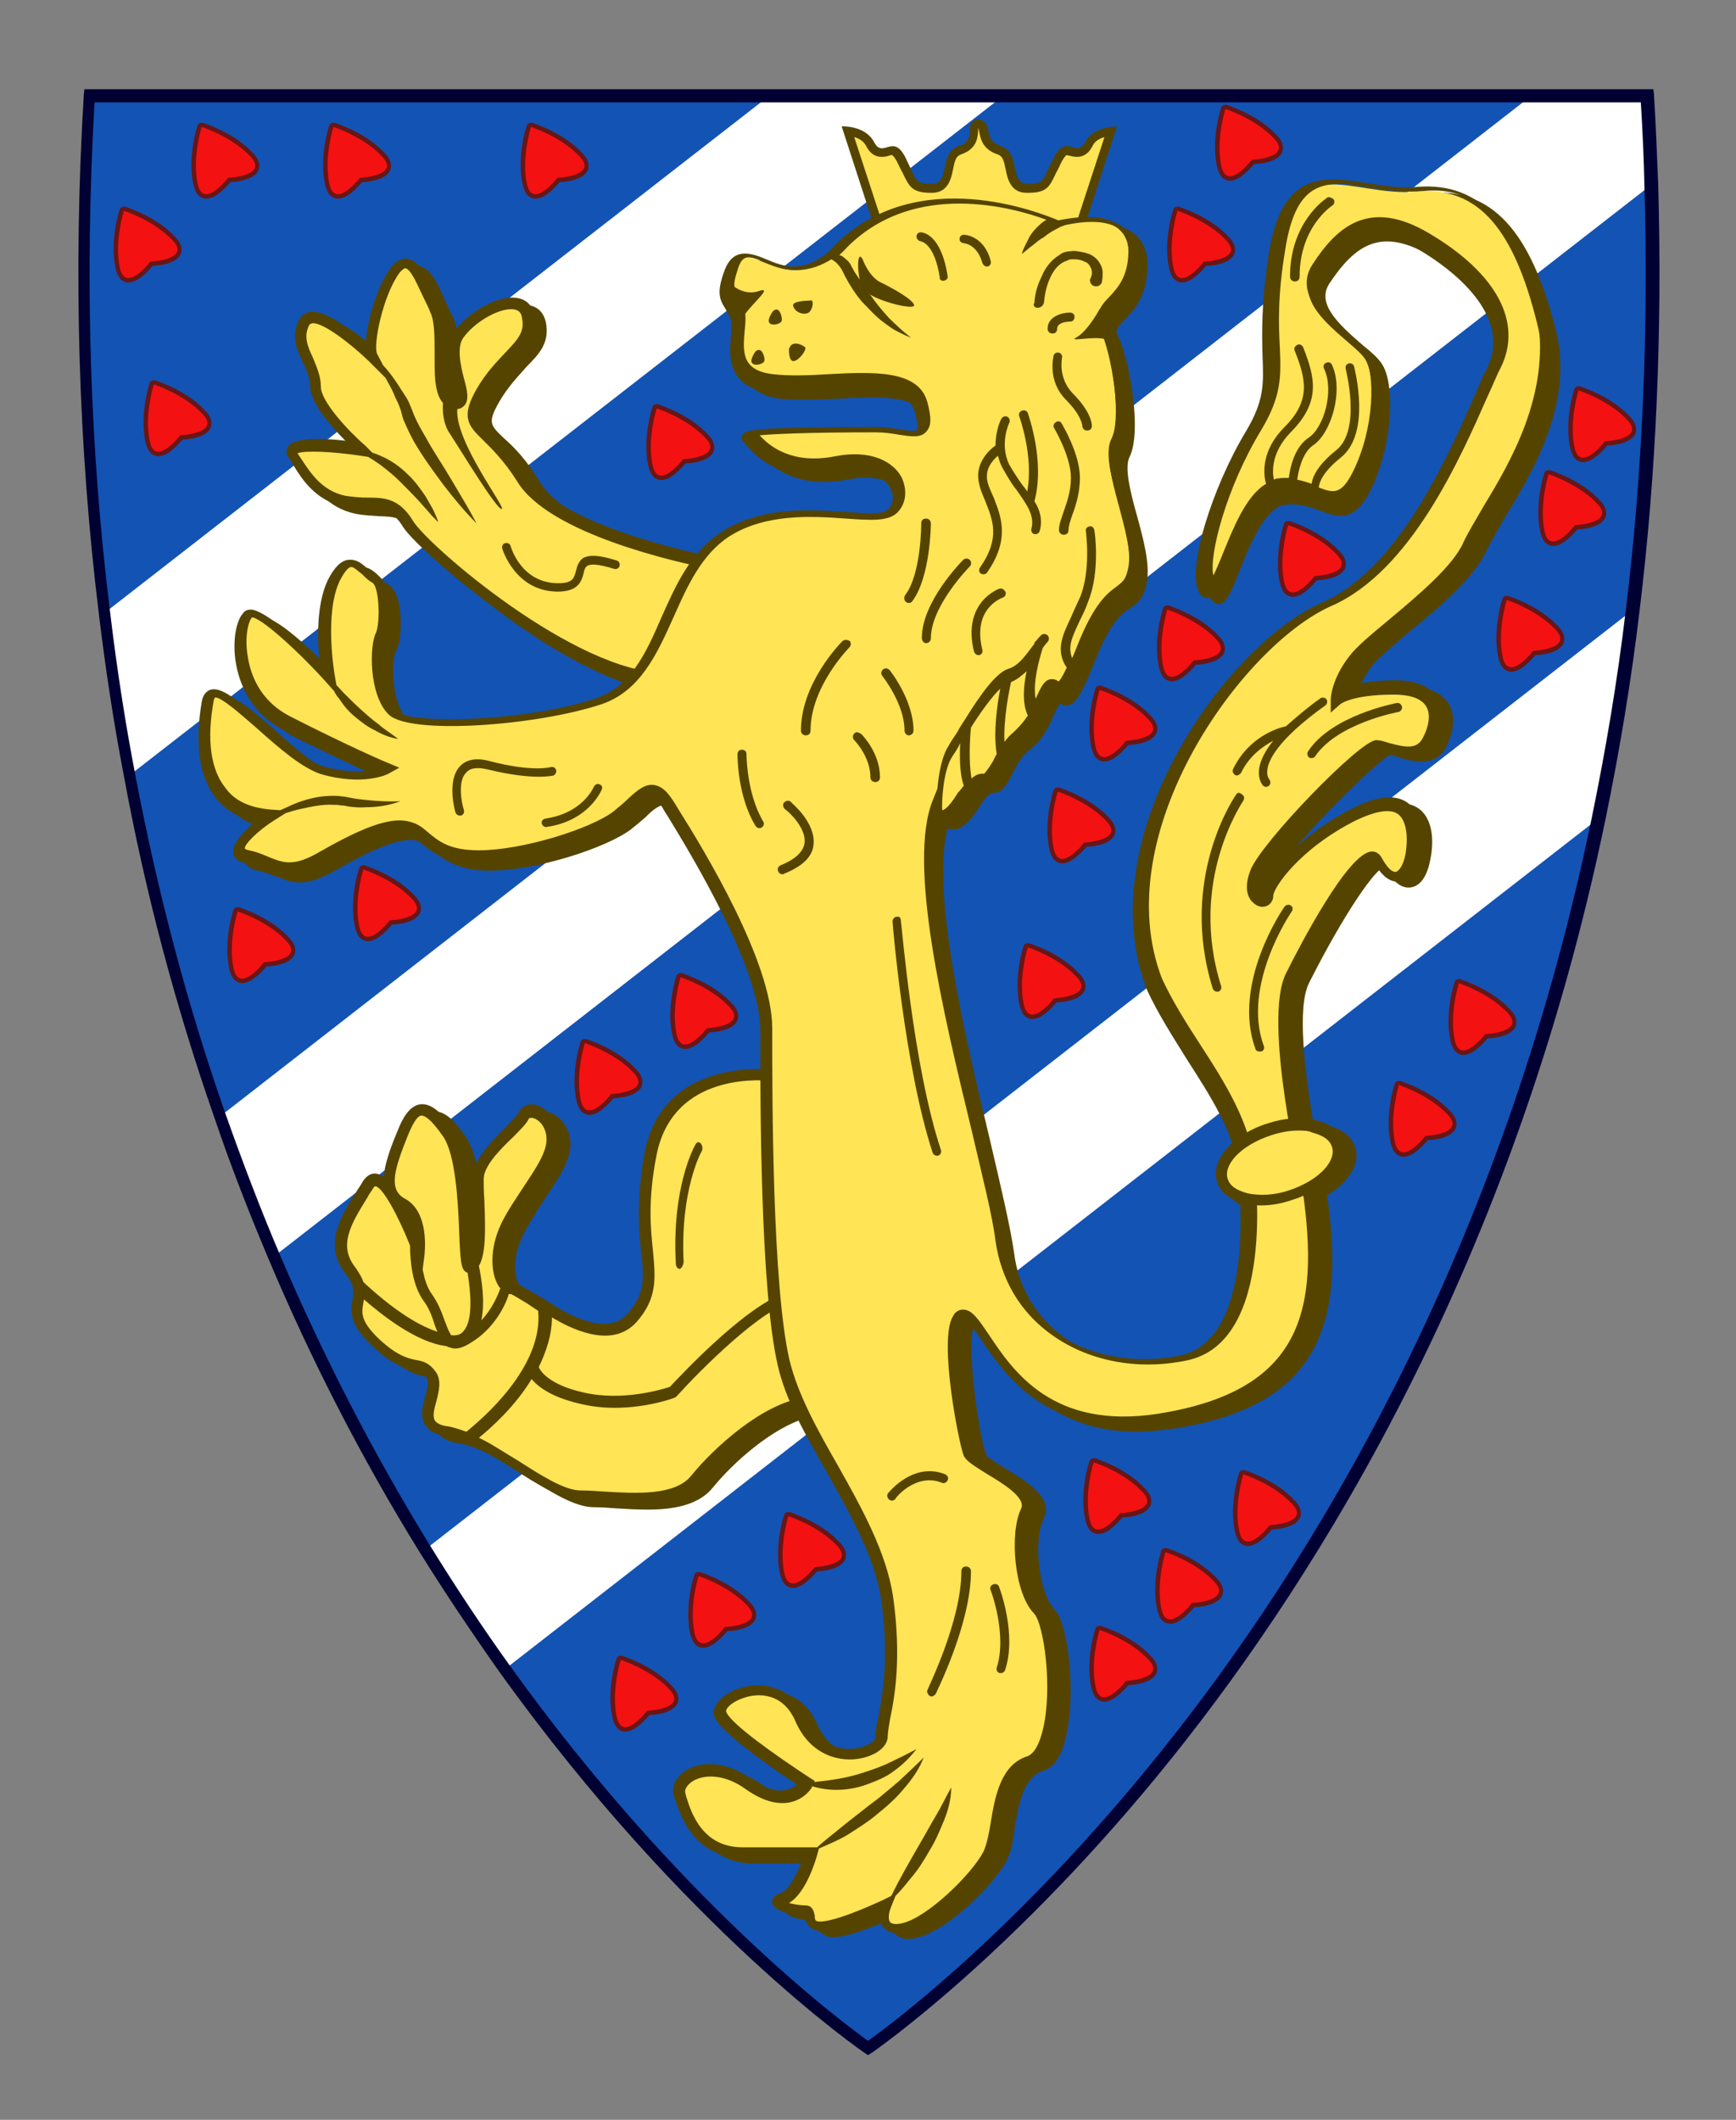 <?xml version="1.0" encoding="utf-8"?>
<!-- Generator: Adobe Illustrator 22.0.1, SVG Export Plug-In . SVG Version: 6.00 Build 0)  -->
<svg version="1.1" id="레이어_1" xmlns="http://www.w3.org/2000/svg" xmlns:xlink="http://www.w3.org/1999/xlink" x="0px"
	 y="0px" viewBox="0 0 290 354" style="enable-background:new 0 0 290 354;" xml:space="preserve">
<rect x="0" y="0" width="290" height="354" fill="#808080" stroke="none"/>
<style type="text/css">
	.st0{fill:#1353B4;}
	.st1{fill:#FFFFFF;}
	.st2{fill:#681616;}
	.st3{fill:#F41111;}
	.st4{fill:#000032;}
	.st5{fill:#554400;}
	.st6{fill:#FFE455;}
</style>
<path class="st0" d="M272.7,101.9c-1.5,12.1-3.4,23.7-5.7,34.8C237.3,279.6,145,342,145,342s-29.6-20-60.6-63.3
	c-4.4-6.2-8.9-12.9-13.3-20c-8.9-14.3-17.5-30.6-25.3-48.9c-3.2-7.5-6.2-15.3-9-23.4c-6-17.4-11.2-36.3-15.1-56.8
	c-1.7-8.7-3.1-17.8-4.2-27.1C14.2,76,13.1,47.2,14.9,16h260.2c0.3,5,0.5,10,0.7,14.9C276.5,56.2,275.3,79.9,272.7,101.9z"/>
<path class="st1" d="M167.6,16l-146,113.5c-1.7-8.7-3.1-17.8-4.2-27.1L128.5,16H167.6z"/>
<path class="st1" d="M275.8,30.9l-230,178.9c-3.2-7.5-6.2-15.3-9-23.4L255.8,16h19.3C275.4,21,275.6,26,275.8,30.9z"/>
<path class="st1" d="M272.7,101.9c-1.5,12.1-3.4,23.7-5.7,34.8l-182.6,142c-4.4-6.2-8.9-12.9-13.3-20L272.7,101.9z"/>
<g>
	<path class="st2" d="M39.3,151.6c0.2-0.1,0.4-0.1,0.6-0.1c0.2,0.1,5.2,1.6,8.4,5.1c0.8,0.8,1.1,1.6,1,2.4c-0.1,0.7-0.6,1.2-1.3,1.6
		c-1.1,0.6-2.8,0.8-3.5,0.8c-0.5,0.6-1.6,1.8-2.7,2.4c-0.8,0.4-1.5,0.5-2.1,0.2c-0.7-0.3-1.1-1-1.4-2.2c-1-4.6,0.6-9.6,0.7-9.8
		C39,151.8,39.2,151.7,39.3,151.6z"/>
	<path class="st3" d="M44.1,160.7c0,0,6.9-0.3,3.7-3.6c-3.1-3.3-8.1-4.9-8.1-4.9s-1.6,5-0.7,9.4C39.9,166.2,44.1,160.7,44.1,160.7z"
		/>
</g>
<g>
	<path class="st2" d="M60.3,144.6c0.2-0.1,0.4-0.1,0.6-0.1c0.2,0.1,5.2,1.6,8.4,5.1c0.8,0.8,1.1,1.6,1,2.4c-0.1,0.7-0.6,1.2-1.3,1.6
		c-1.1,0.6-2.8,0.8-3.5,0.8c-0.5,0.6-1.6,1.8-2.7,2.4c-0.8,0.4-1.5,0.5-2.1,0.2c-0.7-0.3-1.1-1-1.4-2.2c-1-4.6,0.6-9.6,0.7-9.8
		C60,144.8,60.2,144.7,60.3,144.6z"/>
	<path class="st3" d="M65.1,153.7c0,0,6.9-0.3,3.7-3.6c-3.1-3.3-8.1-4.9-8.1-4.9s-1.6,5-0.7,9.4C60.9,159.2,65.1,153.7,65.1,153.7z"
		/>
</g>
<g>
	<path class="st2" d="M25.3,63.6c0.2-0.1,0.4-0.1,0.6-0.1c0.2,0.1,5.2,1.6,8.4,5.1c0.8,0.8,1.1,1.6,1,2.4c-0.1,0.7-0.6,1.2-1.3,1.6
		c-1.1,0.6-2.8,0.8-3.5,0.8c-0.5,0.6-1.6,1.8-2.7,2.4c-0.8,0.4-1.5,0.5-2.1,0.2c-0.7-0.3-1.1-1-1.4-2.2c-1-4.6,0.6-9.6,0.7-9.8
		C25,63.8,25.2,63.7,25.3,63.6z"/>
	<path class="st3" d="M30.1,72.7c0,0,6.9-0.3,3.7-3.6c-3.1-3.3-8.1-4.9-8.1-4.9s-1.6,5-0.7,9.4C25.9,78.2,30.1,72.7,30.1,72.7z"/>
</g>
<g>
	<path class="st2" d="M20.3,34.6c0.2-0.1,0.4-0.1,0.6-0.1c0.2,0.1,5.2,1.6,8.4,5.1c0.8,0.8,1.1,1.6,1,2.4c-0.1,0.7-0.6,1.2-1.3,1.6
		c-1.1,0.6-2.8,0.8-3.5,0.8c-0.5,0.6-1.6,1.8-2.7,2.4c-0.8,0.4-1.5,0.5-2.1,0.2c-0.7-0.3-1.1-1-1.4-2.2c-1-4.6,0.6-9.6,0.7-9.8
		C20,34.8,20.2,34.7,20.3,34.6z"/>
	<path class="st3" d="M25.1,43.7c0,0,6.9-0.3,3.7-3.6c-3.1-3.3-8.1-4.9-8.1-4.9s-1.6,5-0.7,9.4C20.9,49.2,25.1,43.7,25.1,43.7z"/>
</g>
<g>
	<path class="st2" d="M33.3,20.6c0.2-0.1,0.4-0.1,0.6-0.1c0.2,0.1,5.2,1.6,8.4,5.1c0.8,0.8,1.1,1.6,1,2.4c-0.1,0.7-0.6,1.2-1.3,1.6
		c-1.1,0.6-2.8,0.8-3.5,0.8c-0.5,0.6-1.6,1.8-2.7,2.4c-0.8,0.4-1.5,0.5-2.1,0.2c-0.7-0.3-1.1-1-1.4-2.2c-1-4.6,0.6-9.6,0.7-9.8
		C33,20.8,33.2,20.7,33.3,20.6z"/>
	<path class="st3" d="M38.1,29.7c0,0,6.9-0.3,3.7-3.6c-3.1-3.3-8.1-4.9-8.1-4.9s-1.6,5-0.7,9.4C33.9,35.2,38.1,29.7,38.1,29.7z"/>
</g>
<g>
	<path class="st2" d="M55.3,20.6c0.2-0.1,0.4-0.1,0.6-0.1c0.2,0.1,5.2,1.6,8.4,5.1c0.8,0.8,1.1,1.6,1,2.4c-0.1,0.7-0.6,1.2-1.3,1.6
		c-1.1,0.6-2.8,0.8-3.5,0.8c-0.5,0.6-1.6,1.8-2.7,2.4c-0.8,0.4-1.5,0.5-2.1,0.2c-0.7-0.3-1.1-1-1.4-2.2c-1-4.6,0.6-9.6,0.7-9.8
		C55,20.8,55.2,20.7,55.3,20.6z"/>
	<path class="st3" d="M60.1,29.7c0,0,6.9-0.3,3.7-3.6c-3.1-3.3-8.1-4.9-8.1-4.9s-1.6,5-0.7,9.4C55.9,35.2,60.1,29.7,60.1,29.7z"/>
</g>
<g>
	<path class="st2" d="M88.3,20.6c0.2-0.1,0.4-0.1,0.6-0.1c0.2,0.1,5.2,1.6,8.4,5.1c0.8,0.8,1.1,1.6,1,2.4c-0.1,0.7-0.6,1.2-1.3,1.6
		c-1.1,0.6-2.8,0.8-3.5,0.8c-0.5,0.6-1.6,1.8-2.7,2.4c-0.8,0.4-1.5,0.5-2.1,0.2c-0.7-0.3-1.1-1-1.4-2.2c-1-4.6,0.6-9.6,0.7-9.8
		C88,20.8,88.2,20.7,88.3,20.6z"/>
	<path class="st3" d="M93.1,29.7c0,0,6.9-0.3,3.7-3.6c-3.1-3.3-8.1-4.9-8.1-4.9s-1.6,5-0.7,9.4C88.9,35.2,93.1,29.7,93.1,29.7z"/>
</g>
<g>
	<path class="st2" d="M196.3,34.6c0.2-0.1,0.4-0.1,0.6-0.1c0.2,0.1,5.2,1.6,8.4,5.1c0.8,0.8,1.1,1.6,1,2.4c-0.1,0.7-0.6,1.2-1.3,1.6
		c-1.1,0.6-2.8,0.8-3.5,0.8c-0.5,0.6-1.6,1.8-2.7,2.4c-0.8,0.4-1.5,0.5-2.1,0.2c-0.7-0.3-1.1-1-1.4-2.2c-1-4.6,0.6-9.6,0.7-9.8
		C196,34.8,196.2,34.7,196.3,34.6z"/>
	<path class="st3" d="M201.1,43.7c0,0,6.9-0.3,3.7-3.6c-3.1-3.3-8.1-4.9-8.1-4.9s-1.6,5-0.7,9.4C196.9,49.2,201.1,43.7,201.1,43.7z"
		/>
</g>
<g>
	<path class="st2" d="M204.3,17.6c0.2-0.1,0.4-0.1,0.6-0.1c0.2,0.1,5.2,1.6,8.4,5.1c0.8,0.8,1.1,1.6,1,2.4c-0.1,0.7-0.6,1.2-1.3,1.6
		c-1.1,0.6-2.8,0.8-3.5,0.8c-0.5,0.6-1.6,1.8-2.7,2.4c-0.8,0.4-1.5,0.5-2.1,0.2c-0.7-0.3-1.1-1-1.4-2.2c-1-4.6,0.6-9.6,0.7-9.8
		C204,17.8,204.2,17.7,204.3,17.6z"/>
	<path class="st3" d="M209.1,26.7c0,0,6.9-0.3,3.7-3.6c-3.1-3.3-8.1-4.9-8.1-4.9s-1.6,5-0.7,9.4C204.9,32.2,209.1,26.7,209.1,26.7z"
		/>
</g>
<g>
	<path class="st2" d="M176.3,131.6c0.2-0.1,0.4-0.1,0.6-0.1c0.2,0.1,5.2,1.6,8.4,5.1c0.8,0.8,1.1,1.6,1,2.4
		c-0.1,0.7-0.6,1.2-1.3,1.6c-1.1,0.6-2.8,0.8-3.5,0.8c-0.5,0.6-1.6,1.8-2.7,2.4c-0.8,0.4-1.5,0.5-2.1,0.2c-0.7-0.3-1.1-1-1.4-2.2
		c-1-4.6,0.6-9.6,0.7-9.8C176,131.8,176.2,131.7,176.3,131.6z"/>
	<path class="st3" d="M181.1,140.7c0,0,6.9-0.3,3.7-3.6c-3.1-3.3-8.1-4.9-8.1-4.9s-1.6,5-0.7,9.4
		C176.9,146.2,181.1,140.7,181.1,140.7z"/>
</g>
<g>
	<path class="st2" d="M171.3,157.6c0.2-0.1,0.4-0.1,0.6-0.1c0.2,0.1,5.2,1.6,8.4,5.1c0.8,0.8,1.1,1.6,1,2.4
		c-0.1,0.7-0.6,1.2-1.3,1.6c-1.1,0.6-2.8,0.8-3.5,0.8c-0.5,0.6-1.6,1.8-2.7,2.4c-0.8,0.4-1.5,0.5-2.1,0.2c-0.7-0.3-1.1-1-1.4-2.2
		c-1-4.6,0.6-9.6,0.7-9.8C171,157.8,171.2,157.7,171.3,157.6z"/>
	<path class="st3" d="M176.1,166.7c0,0,6.9-0.3,3.7-3.6c-3.1-3.3-8.1-4.9-8.1-4.9s-1.6,5-0.7,9.4
		C171.9,172.2,176.1,166.7,176.1,166.7z"/>
</g>
<g>
	<path class="st2" d="M183.3,114.6c0.2-0.1,0.4-0.1,0.6-0.1c0.2,0.1,5.2,1.6,8.4,5.1c0.8,0.8,1.1,1.6,1,2.4
		c-0.1,0.7-0.6,1.2-1.3,1.6c-1.1,0.6-2.8,0.8-3.5,0.8c-0.5,0.6-1.6,1.8-2.7,2.4c-0.8,0.4-1.5,0.5-2.1,0.2c-0.7-0.3-1.1-1-1.4-2.2
		c-1-4.6,0.6-9.6,0.7-9.8C183,114.8,183.2,114.7,183.3,114.6z"/>
	<path class="st3" d="M188.1,123.7c0,0,6.9-0.3,3.7-3.6c-3.1-3.3-8.1-4.9-8.1-4.9s-1.6,5-0.7,9.4
		C183.9,129.2,188.1,123.7,188.1,123.7z"/>
</g>
<g>
	<path class="st2" d="M194.6,101.2c0.2-0.1,0.4-0.1,0.6-0.1c0.2,0.1,5.2,1.6,8.4,5.1c0.8,0.8,1.1,1.6,1,2.4
		c-0.1,0.7-0.6,1.2-1.3,1.6c-1.1,0.6-2.8,0.8-3.5,0.8c-0.5,0.6-1.6,1.8-2.7,2.4c-0.8,0.4-1.5,0.5-2.1,0.2c-0.7-0.3-1.1-1-1.4-2.2
		c-1-4.6,0.6-9.6,0.7-9.8C194.3,101.4,194.5,101.3,194.6,101.2z"/>
	<path class="st3" d="M199.4,110.3c0,0,6.9-0.3,3.7-3.6c-3.1-3.3-8.1-4.9-8.1-4.9s-1.6,5-0.7,9.4
		C195.2,115.8,199.4,110.3,199.4,110.3z"/>
</g>
<g>
	<path class="st2" d="M214.8,87.1c0.2-0.1,0.4-0.1,0.6-0.1c0.2,0.1,5.2,1.6,8.4,5.1c0.8,0.8,1.1,1.6,1,2.4c-0.1,0.7-0.6,1.2-1.3,1.6
		c-1.1,0.6-2.8,0.8-3.5,0.8c-0.5,0.6-1.6,1.8-2.7,2.4c-0.8,0.4-1.5,0.5-2.1,0.2c-0.7-0.3-1.1-1-1.4-2.2c-1-4.6,0.6-9.6,0.7-9.8
		C214.5,87.3,214.7,87.2,214.8,87.1z"/>
	<path class="st3" d="M219.6,96.2c0,0,6.9-0.3,3.7-3.6c-3.1-3.3-8.1-4.9-8.1-4.9s-1.6,5-0.7,9.4C215.4,101.7,219.6,96.2,219.6,96.2z
		"/>
</g>
<g>
	<path class="st2" d="M251.3,99.6c0.2-0.1,0.4-0.1,0.6-0.1c0.2,0.1,5.2,1.6,8.4,5.1c0.8,0.8,1.1,1.6,1,2.4c-0.1,0.7-0.6,1.2-1.3,1.6
		c-1.1,0.6-2.8,0.8-3.5,0.8c-0.5,0.6-1.6,1.8-2.7,2.4c-0.8,0.4-1.5,0.5-2.1,0.2c-0.7-0.3-1.1-1-1.4-2.2c-1-4.6,0.6-9.6,0.7-9.8
		C251,99.8,251.2,99.7,251.3,99.6z"/>
	<path class="st3" d="M256.1,108.7c0,0,6.9-0.3,3.7-3.6c-3.1-3.3-8.1-4.9-8.1-4.9s-1.6,5-0.7,9.4
		C251.9,114.2,256.1,108.7,256.1,108.7z"/>
</g>
<g>
	<path class="st2" d="M258.3,78.6c0.2-0.1,0.4-0.1,0.6-0.1c0.2,0.1,5.2,1.6,8.4,5.1c0.8,0.8,1.1,1.6,1,2.4c-0.1,0.7-0.6,1.2-1.3,1.6
		c-1.1,0.6-2.8,0.8-3.5,0.8c-0.5,0.6-1.6,1.8-2.7,2.4c-0.8,0.4-1.5,0.5-2.1,0.2c-0.7-0.3-1.1-1-1.4-2.2c-1-4.6,0.6-9.6,0.7-9.8
		C258,78.8,258.2,78.7,258.3,78.6z"/>
	<path class="st3" d="M263.1,87.7c0,0,6.9-0.3,3.7-3.6c-3.1-3.3-8.1-4.9-8.1-4.9s-1.6,5-0.7,9.4C258.9,93.2,263.1,87.7,263.1,87.7z"
		/>
</g>
<g>
	<path class="st2" d="M263.3,64.6c0.2-0.1,0.4-0.1,0.6-0.1c0.2,0.1,5.2,1.6,8.4,5.1c0.8,0.8,1.1,1.6,1,2.4c-0.1,0.7-0.6,1.2-1.3,1.6
		c-1.1,0.6-2.8,0.8-3.5,0.8c-0.5,0.6-1.6,1.8-2.7,2.4c-0.8,0.4-1.5,0.5-2.1,0.2c-0.7-0.3-1.1-1-1.4-2.2c-1-4.6,0.6-9.6,0.7-9.8
		C263,64.8,263.2,64.7,263.3,64.6z"/>
	<path class="st3" d="M268.1,73.7c0,0,6.9-0.3,3.7-3.6c-3.1-3.3-8.1-4.9-8.1-4.9s-1.6,5-0.7,9.4C263.9,79.2,268.1,73.7,268.1,73.7z"
		/>
</g>
<g>
	<path class="st2" d="M113.3,162.6c0.2-0.1,0.4-0.1,0.6-0.1c0.2,0.1,5.2,1.6,8.4,5.1c0.8,0.8,1.1,1.6,1,2.4
		c-0.1,0.7-0.6,1.2-1.3,1.6c-1.1,0.6-2.8,0.8-3.5,0.8c-0.5,0.6-1.6,1.8-2.7,2.4c-0.8,0.4-1.5,0.5-2.1,0.2c-0.7-0.3-1.1-1-1.4-2.2
		c-1-4.6,0.6-9.6,0.7-9.8C113,162.8,113.2,162.7,113.3,162.6z"/>
	<path class="st3" d="M118.1,171.7c0,0,6.9-0.3,3.7-3.6c-3.1-3.3-8.1-4.9-8.1-4.9s-1.6,5-0.7,9.4
		C113.9,177.2,118.1,171.7,118.1,171.7z"/>
</g>
<g>
	<path class="st2" d="M97.3,173.6c0.2-0.1,0.4-0.1,0.6-0.1c0.2,0.1,5.2,1.6,8.4,5.1c0.8,0.8,1.1,1.6,1,2.4c-0.1,0.7-0.6,1.2-1.3,1.6
		c-1.1,0.6-2.8,0.8-3.5,0.8c-0.5,0.6-1.6,1.8-2.7,2.4c-0.8,0.4-1.5,0.5-2.1,0.2c-0.7-0.3-1.1-1-1.4-2.2c-1-4.6,0.6-9.6,0.7-9.8
		C97,173.8,97.2,173.7,97.3,173.6z"/>
	<path class="st3" d="M102.1,182.7c0,0,6.9-0.3,3.7-3.6c-3.1-3.3-8.1-4.9-8.1-4.9s-1.6,5-0.7,9.4
		C97.9,188.2,102.1,182.7,102.1,182.7z"/>
</g>
<g>
	<path class="st2" d="M243.3,163.6c0.2-0.1,0.4-0.1,0.6-0.1c0.2,0.1,5.2,1.6,8.4,5.1c0.8,0.8,1.1,1.6,1,2.4
		c-0.1,0.7-0.6,1.2-1.3,1.6c-1.1,0.6-2.8,0.8-3.5,0.8c-0.5,0.6-1.6,1.8-2.7,2.4c-0.8,0.4-1.5,0.5-2.1,0.2c-0.7-0.3-1.1-1-1.4-2.2
		c-1-4.6,0.6-9.6,0.7-9.8C243,163.8,243.2,163.7,243.3,163.6z"/>
	<path class="st3" d="M248.1,172.7c0,0,6.9-0.3,3.7-3.6c-3.1-3.3-8.1-4.9-8.1-4.9s-1.6,5-0.7,9.4
		C243.9,178.2,248.1,172.7,248.1,172.7z"/>
</g>
<g>
	<path class="st2" d="M233.3,180.6c0.2-0.1,0.4-0.1,0.6-0.1c0.2,0.1,5.2,1.6,8.4,5.1c0.8,0.8,1.1,1.6,1,2.4
		c-0.1,0.7-0.6,1.2-1.3,1.6c-1.1,0.6-2.8,0.8-3.5,0.8c-0.5,0.6-1.6,1.8-2.7,2.4c-0.8,0.4-1.5,0.5-2.1,0.2c-0.7-0.3-1.1-1-1.4-2.2
		c-1-4.6,0.6-9.6,0.7-9.8C233,180.8,233.2,180.7,233.3,180.6z"/>
	<path class="st3" d="M238.1,189.7c0,0,6.9-0.3,3.7-3.6c-3.1-3.3-8.1-4.9-8.1-4.9s-1.6,5-0.7,9.4
		C233.9,195.2,238.1,189.7,238.1,189.7z"/>
</g>
<g>
	<path class="st2" d="M182.3,243.6c0.2-0.1,0.4-0.1,0.6-0.1c0.2,0.1,5.2,1.6,8.4,5.1c0.8,0.8,1.1,1.6,1,2.4
		c-0.1,0.7-0.6,1.2-1.3,1.6c-1.1,0.6-2.8,0.8-3.5,0.8c-0.5,0.6-1.6,1.8-2.7,2.4c-0.8,0.4-1.5,0.5-2.1,0.2c-0.7-0.3-1.1-1-1.4-2.2
		c-1-4.6,0.6-9.6,0.7-9.8C182,243.8,182.2,243.7,182.3,243.6z"/>
	<path class="st3" d="M187.1,252.7c0,0,6.9-0.3,3.7-3.6c-3.1-3.3-8.1-4.9-8.1-4.9s-1.6,5-0.7,9.4
		C182.9,258.2,187.1,252.7,187.1,252.7z"/>
</g>
<g>
	<path class="st2" d="M183.3,271.6c0.2-0.1,0.4-0.1,0.6-0.1c0.2,0.1,5.2,1.6,8.4,5.1c0.8,0.8,1.1,1.6,1,2.4
		c-0.1,0.7-0.6,1.2-1.3,1.6c-1.1,0.6-2.8,0.8-3.5,0.8c-0.5,0.6-1.6,1.8-2.7,2.4c-0.8,0.4-1.5,0.5-2.1,0.2c-0.7-0.3-1.1-1-1.4-2.2
		c-1-4.6,0.6-9.6,0.7-9.8C183,271.8,183.2,271.7,183.3,271.6z"/>
	<path class="st3" d="M188.1,280.7c0,0,6.9-0.3,3.7-3.6c-3.1-3.3-8.1-4.9-8.1-4.9s-1.6,5-0.7,9.4
		C183.9,286.2,188.1,280.7,188.1,280.7z"/>
</g>
<g>
	<path class="st2" d="M194.3,258.6c0.2-0.1,0.4-0.1,0.6-0.1c0.2,0.1,5.2,1.6,8.4,5.1c0.8,0.8,1.1,1.6,1,2.4
		c-0.1,0.7-0.6,1.2-1.3,1.6c-1.1,0.6-2.8,0.8-3.5,0.8c-0.5,0.6-1.6,1.8-2.7,2.4c-0.8,0.4-1.5,0.5-2.1,0.2c-0.7-0.3-1.1-1-1.4-2.2
		c-1-4.6,0.6-9.6,0.7-9.8C194,258.8,194.2,258.7,194.3,258.6z"/>
	<path class="st3" d="M199.1,267.7c0,0,6.9-0.3,3.7-3.6c-3.1-3.3-8.1-4.9-8.1-4.9s-1.6,5-0.7,9.4
		C194.9,273.2,199.1,267.7,199.1,267.7z"/>
</g>
<g>
	<path class="st2" d="M207.3,245.6c0.2-0.1,0.4-0.1,0.6-0.1c0.2,0.1,5.2,1.6,8.4,5.1c0.8,0.8,1.1,1.6,1,2.4
		c-0.1,0.7-0.6,1.2-1.3,1.6c-1.1,0.6-2.8,0.8-3.5,0.8c-0.5,0.6-1.6,1.8-2.7,2.4c-0.8,0.4-1.5,0.5-2.1,0.2c-0.7-0.3-1.1-1-1.4-2.2
		c-1-4.6,0.6-9.6,0.7-9.8C207,245.8,207.2,245.7,207.3,245.6z"/>
	<path class="st3" d="M212.1,254.7c0,0,6.9-0.3,3.7-3.6c-3.1-3.3-8.1-4.9-8.1-4.9s-1.6,5-0.7,9.4
		C207.9,260.2,212.1,254.7,212.1,254.7z"/>
</g>
<g>
	<path class="st2" d="M131.3,252.6c0.2-0.1,0.4-0.1,0.6-0.1c0.2,0.1,5.2,1.6,8.4,5.1c0.8,0.8,1.1,1.6,1,2.4
		c-0.1,0.7-0.6,1.2-1.3,1.6c-1.1,0.6-2.8,0.8-3.5,0.8c-0.5,0.6-1.6,1.8-2.7,2.4c-0.8,0.4-1.5,0.5-2.1,0.2c-0.7-0.3-1.1-1-1.4-2.2
		c-1-4.6,0.6-9.6,0.7-9.8C131,252.8,131.2,252.7,131.3,252.6z"/>
	<path class="st3" d="M136.1,261.7c0,0,6.9-0.3,3.7-3.6c-3.1-3.3-8.1-4.9-8.1-4.9s-1.6,5-0.7,9.4
		C131.9,267.2,136.1,261.7,136.1,261.7z"/>
</g>
<g>
	<path class="st2" d="M116.3,262.6c0.2-0.1,0.4-0.1,0.6-0.1c0.2,0.1,5.2,1.6,8.4,5.1c0.8,0.8,1.1,1.6,1,2.4
		c-0.1,0.7-0.6,1.2-1.3,1.6c-1.1,0.6-2.8,0.8-3.5,0.8c-0.5,0.6-1.6,1.8-2.7,2.4c-0.8,0.4-1.5,0.5-2.1,0.2c-0.7-0.3-1.1-1-1.4-2.2
		c-1-4.6,0.6-9.6,0.7-9.8C116,262.8,116.2,262.7,116.3,262.6z"/>
	<path class="st3" d="M121.1,271.7c0,0,6.9-0.3,3.7-3.6c-3.1-3.3-8.1-4.9-8.1-4.9s-1.6,5-0.7,9.4
		C116.9,277.2,121.1,271.7,121.1,271.7z"/>
</g>
<g>
	<path class="st2" d="M103.3,276.6c0.2-0.1,0.4-0.1,0.6-0.1c0.2,0.1,5.2,1.6,8.4,5.1c0.8,0.8,1.1,1.6,1,2.4
		c-0.1,0.7-0.6,1.2-1.3,1.6c-1.1,0.6-2.8,0.8-3.5,0.8c-0.5,0.6-1.6,1.8-2.7,2.4c-0.8,0.4-1.5,0.5-2.1,0.2c-0.7-0.3-1.1-1-1.4-2.2
		c-1-4.6,0.6-9.6,0.7-9.8C103,276.8,103.2,276.7,103.3,276.6z"/>
	<path class="st3" d="M108.1,285.7c0,0,6.9-0.3,3.7-3.6c-3.1-3.3-8.1-4.9-8.1-4.9s-1.6,5-0.7,9.4
		C103.9,291.2,108.1,285.7,108.1,285.7z"/>
</g>
<g>
	<path class="st2" d="M109.3,67.6c0.2-0.1,0.4-0.1,0.6-0.1c0.2,0.1,5.2,1.6,8.4,5.1c0.8,0.8,1.1,1.6,1,2.4c-0.1,0.7-0.6,1.2-1.3,1.6
		c-1.1,0.6-2.8,0.8-3.5,0.8c-0.5,0.6-1.6,1.8-2.7,2.4c-0.8,0.4-1.5,0.5-2.1,0.2c-0.7-0.3-1.1-1-1.4-2.2c-1-4.6,0.6-9.6,0.7-9.8
		C109,67.8,109.2,67.7,109.3,67.6z"/>
	<path class="st3" d="M114.1,76.7c0,0,6.9-0.3,3.7-3.6c-3.1-3.3-8.1-4.9-8.1-4.9s-1.6,5-0.7,9.4C109.9,82.2,114.1,76.7,114.1,76.7z"
		/>
</g>
<g>
	<path class="st4" d="M145,343.2l-0.6-0.4c-0.3-0.2-30.1-20.6-60.9-63.5c-4.6-6.5-9.1-13.2-13.4-20.1c-9.6-15.5-18.1-32-25.3-49.1
		c-3.2-7.6-6.3-15.5-9-23.5c-6.4-18.3-11.5-37.4-15.1-57c-1.7-8.8-3.1-18-4.2-27.2c-3.4-27.7-4.3-56.9-2.5-86.6l0.1-0.9h262.1
		l0.1,0.9c0.3,5,0.5,10,0.7,14.9c0.7,24.3-0.3,48.2-3.1,71.2l0,0c-1.4,11.9-3.4,23.7-5.7,34.9c-15.3,74-47.8,126-72.3,156.6
		c-26.6,33.2-49.9,49.1-50.1,49.3L145,343.2z M15.8,17c-1.7,29.3-0.8,58,2.6,85.3c1.1,9.2,2.5,18.3,4.2,27.1
		c3.7,19.5,8.7,38.5,15.1,56.7c2.8,7.9,5.8,15.8,9,23.3c7.2,16.9,15.7,33.4,25.2,48.8c4.2,6.8,8.7,13.6,13.3,20
		c28.3,39.4,55.6,59.6,59.8,62.6c3.7-2.6,25-18.4,49.1-48.5c24.4-30.4,56.6-82.1,71.8-155.7c2.3-11.2,4.3-22.9,5.7-34.8l0,0
		c2.8-22.8,3.8-46.7,3.1-70.8c-0.1-4.6-0.3-9.2-0.6-13.9H15.8V17z"/>
</g>
<path class="st5" d="M259.9,55.1c-4.2-16.7-10.8-23.7-21.2-22.9c-2.8,0.3-5.6-0.2-8.3-0.6c-7.4-1.2-14.4-2.2-16.6,12
	c-1.2,8-1.1,13.1-1,16.7c0.2,4.9,0.3,7.6-2.8,12.8c-5.5,9.1-10.1,23.3-7.7,27c0.5,0.7,1.1,0.8,1.3,0.8c1.2-0.1,1.9-1.6,3.4-5.4
	c1.7-4.3,4.3-10.8,7.7-11.2c2.3-0.3,4.2,0.4,5.9,1c2.8,1.1,5.6,2.1,8.4-3.5c3.7-7.6,4.1-17.8,1.8-21.1c-0.6-0.9-1.7-1.9-3.2-3.1
	c-4.3-3.7-7.7-7-5.5-10.3c4.3-6.4,8.6-9.5,17-4.5c4.9,2.9,15.8,10.8,11.1,19.9c-0.7,1.2-1.3,3-2.2,4.9c-4.4,10-12.6,28.5-25.2,34
	c-15.9,6.9-39.2,39-29.3,64.7c1.8,3.9,4.3,7.8,6.6,11.5c3.1,4.8,6.1,9.3,7.6,14c-0.4,0.3-0.7,0.6-1,1c-1.7,1.8-2.4,3.9-1.8,5.7
	c0.5,1.6,2,2.9,4.2,3.6c0.3,8.3-0.5,23.4-10.2,25.4c-7.6,1.5-15.3,0-20.9-4c-4.9-3.5-7.9-8.5-8.6-14.3c-0.6-4.2-2.2-11-4-18.7
	c-4.2-17.6-9.9-41.3-7.1-52.2c0.2,0.1,0.4,0.2,0.6,0.2c1.3,0.3,2.9-0.9,4.6-3.6c1.6-2.5,2.1-2.5,2.4-2.5c1.2,0,1.9-0.5,3.4-3.5
	c1.2-2.5,2.1-3.3,3-3.9c1.1-1,2.2-1.9,3.8-5.7c0.5-1.2,0.9-1.6,1-1.8l0,0c0.3,0.2,0.9,0.5,1.6,0.2c1-0.4,2-1.7,4.1-7
	c2.7-6.9,4.6-8.3,6.1-9.2c1.2-0.9,2.2-1.5,2.7-4.4c0.5-3-0.6-7.1-1.7-11.1c-1.1-3.9-2.1-8-1.2-9.7c2.1-4.3,0-16.2-1.9-20.1
	c-0.6-1.1-0.2-1.5,1.2-2.9c1.5-1.6,3.7-4,3.7-9.1c0-2.3-0.8-4.1-2.4-5.3c-3.4-2.5-9-1.3-10.6-1c-2.9-1.2-23.5-9.6-37.3,4.1l-0.1,0.1
	c0,0-2.7,3.5-6.9,3.5c-1.6,0-3.1-0.6-4.5-1.2c-2.4-1-5.4-2.1-6.9,1.7c-1.4,3.7-1,4.9,0.1,6.6c0.3,0.5,0.6,1.1,0.9,1.7
	c0.2,0.6,0.1,1.6,0,2.8c-0.3,3.2-0.7,8.6,6.5,9.4c2.8,0.3,6.1,0.1,9.4,0c6.7-0.4,13.6-0.7,14.8,3.2c0.7,2.5,0.4,3,0.4,3.1
	c-0.3,0.3-1.7,0.1-2.9-0.1s-2.7-0.4-4.2-0.4c-21.4,0-21.7,0.6-22.1,1.4c-0.2,0.4-0.1,0.9,0.3,1.2c0.1,0.1,0.2,0.2,0.3,0.4
	c1.4,1.6,5.8,6.5,15,4.7c5.2-1.1,8.1,0.6,9.1,2.5c0.7,1.2,0.6,2.7-0.4,3.6c-0.9,0.9-3.8,0.6-7,0.4c-5.9-0.4-14-1-20.7,3.3
	c-1.6,1.1-3.1,2.4-4.2,3.8c-7.6-1.7-23.8-6.1-28.1-13.2c-2.3-3.8-4.4-5.9-6-7.3c-2.3-2.2-2.8-2.6-0.8-6.1c1.5-2.6,3.2-4.3,4.6-5.9
	c2.2-2.2,3.8-4,3.2-7.3c-0.3-1.5-1.2-2.6-2.7-2.9c-3.2-0.7-8.2,2.2-10.6,5.4c-1.7,2.3-1,5.8-0.3,8.5c0.2,1,0.6,2.2,0.5,2.8
	c0,0-0.1,0-0.2,0c-1.5-0.4-1.4-4-1.4-7.3c0-3,0.1-5.8-0.9-7.6c-0.4-0.7-0.7-1.4-1.1-2.3c-1.3-3-2.6-5.9-4.6-6.1
	c-1-0.1-1.9,0.4-2.7,1.5c-2.2,2.9-4,8.7-4.2,12.6c-2.5-2.2-6.7-5.6-9.3-5.2c-0.9,0.1-1.4,0.6-1.9,1.4c-1.3,2.7-0.3,5,0.7,7
	c0.6,1.3,1.2,2.6,1.2,3.9c0,2.9,3.5,6.8,5.9,9.2c-4.3-0.5-8.7-0.5-9.6,1c-0.2,0.3-0.5,1,0.1,1.8c0.2,0.3,0.5,0.7,0.7,1.1
	c1.7,2.8,3.9,6.1,8.6,7.1c1.5,0.3,2.8,0.3,3.9,0.4c2.6,0.1,4.2,0.1,6,3.1c2.3,3.8,21.4,20.8,37,25.4c-1.3,1.3-2.9,2.4-4.8,3.1
	c-12.1,4-31.3,4.4-33.6,2.1c-2.5-2.5-2.6-9.7-1.7-11.3c0.7-1.2,0.8-3.7,0.7-5.7c-0.1-2-0.6-4.5-2.1-5.3c-0.4-0.2-0.8-0.6-1.2-1.1
	c-1-1-2-2-3.6-1.8c-1.2,0.2-2.2,1.2-3.3,3.3c-2,4.1-1.8,10.3-1.4,13.9c-3.3-3.4-9-8.8-11.5-8.9c-0.7,0-1.1,0.3-1.2,0.5
	c-1.3,1.3-1.9,4.9-1.3,8.4c0.5,3,2.2,8.4,8.3,11.4s11.1,5.3,13.8,6.6c-1.7,0.2-4.2,0.2-7.4-0.7c-2.8-0.8-6.5-4.1-10-7.2
	c-4.5-4-7.2-6.2-9-5.6c-0.5,0.2-1.2,0.7-1.4,2c-1.2,7.1-0.4,12.5,2.3,16c1.6,2,3.8,3.4,6.7,4c-1.9,1.5-4,3.7-3.7,5.3
	c0.1,0.7,0.6,1.4,2.2,1.7c1.2,0.3,2.2,0.7,3.2,1c2.6,1.1,4.7,1.9,10-1.2c4.8-2.7,10.7-5.8,13.6-4.7c0.8,0.3,1.4,0.8,2.2,1.4
	c1.7,1.4,4.1,3.5,9.7,3.5c7.8,0,19.5-3.8,23.6-6.9c0.9-0.7,1.6-1.3,2.4-2c1.2-1.2,2.3-2.1,3.1-2c0.5,0.1,1.2,0.7,1.8,1.8
	c0.2,0.4,0.5,0.8,0.8,1.3c3.8,6.2,15.4,25.3,15.4,35.6c0,1.8,0,4,0,6.5c-5.6,0-16.9,1.5-19.2,14.4c-1.3,7.6-0.9,12.6-0.5,16.2
	c0.5,4.4,0.7,6.8-2.2,10.2c-3.7,4.4-11.2-0.4-15.7-3.3c-2.1-1.3-3.1-1.9-3.7-1.9c-0.2,0-0.5-0.2-0.8-0.7c-1-1.5-1.2-4.9,0.7-8.6
	c1.1-2.1,2.4-4.1,3.7-6.1c2.2-3.3,4.1-6.1,4.1-8.7c0-3-1.9-5-3.7-5.5c-1.2-0.3-2.3,0.2-2.8,1.2c-0.3,0.5-1.2,1.5-2.2,2.5
	c-2.5,2.5-5.6,5.6-5.6,8.6c0,0.9,0.1,2,0.1,3.3c0.1,2.5,0.3,6.1-0.1,8.6c-0.1-1.1-0.1-2.2-0.2-3.4c-0.2-5.5-0.6-13.1-2.9-16.5
	c-2.1-3.2-3.8-4.5-5.5-4.4c-1.9,0.2-3.1,2.4-3.9,4.5c-1.1,2.6-2.1,5.3-2.3,7.6c-0.4-0.3-0.8-0.4-1.2-0.5c-0.7-0.1-1.5,0.1-2.3,1.3
	c-0.3,0.6-0.7,1.1-1,1.6c-2.7,4.2-5.7,9.1-1.8,13.9c1.4,1.8,1.3,2.9,1.1,4.2c-0.3,1.8-0.7,3.9,2.9,7.4c3.6,3.6,5.8,4,7.3,4.3
	c1.1,0.2,1.5,0.4,2.1,1.2c0.5,0.8,0.2,2-0.2,3.4c-0.4,1.6-0.9,3.4,0.1,4.8c0.7,1,1.8,1.5,3.7,1.8c3.1,0.5,7,2.9,10.8,5.3
	c4.2,2.7,8.3,5.3,11.5,5.3c1.2,0,2.5,0.1,3.9,0.2c1.6,0.1,3.4,0.2,5.1,0.2c4.2,0,8.5-0.7,10.9-3.7c3.5-4.3,10-10,15.6-11.6
	c1.5,3.3,3.5,6.6,5.4,10.2c3.9,7,8,14.2,9,21.2c1.4,9.8,0.2,16-0.5,19.7c-0.3,1.3-0.5,2.4-0.5,3.3c0,0.5-1,1.3-2.8,1.7
	c-2.9,0.6-6.8-0.4-8.8-5c-2.4-5.5-7.6-6.3-11.6-4.8c-2.7,1.1-4.1,2.9-3.7,4.5c1,2.8,10.4,9.1,13.8,11.4c-0.4,0.4-1,0.7-1.8,0.9
	c-1.6,0.4-3.6-0.3-5.8-1.8c-4.8-3.5-9.1-2.8-11.3-1.2c-1.5,1.2-2.1,2.7-1.6,4.1l0.1,0.3c1,3,3.3,9.9,11.3,9.9h10.2
	c-0.9,2.4-2.3,5.3-3.7,5.9c-1.2,0.4-1.6,1-1.5,1.7c0.3,1.6,4.1,2,5.4,2v0.1c0.1,0.7,0.3,1.6,1.3,2.2c1.2,0.7,3.5,0.8,11.1-2.6
	c0,0.8,0.1,1.6,0.7,2.3c0.6,0.7,1.3,1,2.4,1c0.4,0,0.9-0.1,1.3-0.2c5.1-1.1,13-8.8,15.1-13c0.7-1.3,1.1-3.4,1.3-5.4
	c0.7-3.9,1.4-8.4,4.8-9.5c1.8-0.6,3.1-2.5,3.8-5.8c1.6-6.8,0.5-18.7-2-21.2c-2.5-2.5-3.6-11.6-1.7-15.2c1.6-3.4-2.9-6.1-6.5-8.3
	c-1.2-0.8-2.9-1.7-3.1-2.2c-1.2-2.4-3.8-20.7-1.8-21.7c0.6,0,1.7,1.8,2.8,3.4c3.5,5.2,9.6,14.4,24.1,14.4c1.8,0,3.8-0.2,6-0.5
	c25.3-3.8,28.7-18.4,25.8-39c1.2-0.7,2.1-1.4,2.9-2.3c1.7-1.8,2.4-3.9,1.8-5.7c-0.6-1.8-2.2-3.1-4.7-3.7c-0.8-0.2-1.5-0.3-2.3-0.3
	c-1.4-8.5-2.8-19.4-0.7-23.5c5.8-11.5,11.2-19.3,12.6-19.3c0,0,0,0,0.1,0.1c1.2,2.3,2.7,3.5,4.2,3.3c1-0.1,2.6-0.9,3.3-4.5
	c0.4-1.8,1-6.4-1.8-8.6c-2-1.5-5.1-1.2-9.1,0.8c-9.6,4.8-14.8,11.7-15,14.2c-0.1,0-0.2-0.1-0.3-0.2c-0.2-0.2-0.7-1.2,0.2-3.2
	c1.8-4.6,17.1-19.7,19.3-20.6c0.4,0,1,0.2,1.6,0.4c2.2,0.7,6.1,1.7,7.8-1.8c1.4-2.8,1.5-5.4,0.4-7.2c-1.2-1.9-3.6-2.9-7-2.9
	c-4.1,0-6.7,0.6-8.3,1.2c0.4-1.1,1.1-2.6,2.3-4.4c1-1.3,3.5-3.4,6.2-5.7c5-4.1,11.1-9.2,13.1-13.7c0.7-1.4,1.8-3.4,3.1-5.6
	C256,78.9,263,67.3,259.9,55.1z"/>
<path class="st5" d="M181.3,23.7c-1.5,2.8-3.1-1.5-5.2,2.5c-2.1,4-1.5,4.5-4.5,4.5c-3,0-1.1-5.3-4.4-6.3c-3.3-1.1-1-4-3.8-4.5
	c-2.8,0.6,0.1,3.5-3.3,4.5c-3.3,1.1-1.3,6.3-4.4,6.3c-3,0-2.5-0.5-4.5-4.5c-2.1-4-3.7,0.4-5.2-2.5c-1.5-2.8-5.4-2.6-5.4-2.6
	l6.2,19.1h16.2h17.4l6.2-19.1C186.7,21.2,182.8,20.9,181.3,23.7z"/>
<path class="st6" d="M147.9,38.8l-5.2-15.9c0.8,0.2,1.6,0.7,2,1.5c0.6,1.2,1.5,1.8,2.6,1.8c0.5,0,0.9-0.1,1.2-0.2
	c0.2-0.1,0.4-0.1,0.5-0.1c0.1,0,0.4,0.3,0.8,1c0.4,0.8,0.7,1.5,1,2c1.1,2.3,1.6,3.3,4.7,3.3l0.2,0c2.7,0,3.2-2.4,3.5-3.9
	c0.3-1.5,0.5-2.2,1.3-2.5c2.7-0.9,2.8-2.8,2.9-3.9c0-0.1,0-0.3,0-0.5c0.1,0.1,0.1,0.3,0.2,0.7c0.2,1.1,0.6,2.9,3.1,3.7
	c0.8,0.3,1,1,1.3,2.5c0.3,1.5,0.8,3.9,3.5,3.9l0.2,0c3.1,0,3.6-0.9,4.7-3.3c0.3-0.5,0.6-1.2,1-2c0.4-0.7,0.7-1,0.8-1
	c0.1,0,0.3,0.1,0.5,0.1c0.3,0.1,0.8,0.2,1.2,0.2c1.1,0,2-0.6,2.6-1.8c0.4-0.9,1.3-1.3,2-1.5l-5.2,15.9H147.9z"/>
<g>
	<path class="st6" d="M129.7,179.7c0,0-18.3-2.9-21.1,13.5s2.9,20.2-2.9,26.9c-5.8,6.7-18.3-4.8-20.2-4.8c-1.9,0-3.8-4.8-1-10.6
		s7.7-10.6,7.7-14.4s-3.8-5.8-4.8-3.8c-1,1.9-7.7,6.7-7.7,10.6s1,12.5-1,14.4c-1.9,1.9,0-16.3-3.8-22.1c-3.8-5.8-5.8-4.8-7.7,0
		c-1.9,4.8-3.8,9.6,0,11.5c3.8,1.9,2.9,8.6,2.9,8.6s-5.8-16.3-8.6-11.5c-2.9,4.8-6.7,9.6-2.9,14.4c3.8,4.8-1.9,5.8,3.8,11.5
		c5.8,5.8,7.7,2.9,9.6,5.8c1.9,2.9-3.8,8.6,2.9,9.6s16.3,10.6,22.1,10.6c5.8,0,15.4,1.9,19.2-2.9c3.8-4.8,12.5-12.5,19.2-12.5
		L129.7,179.7z"/>
	<path class="st6" d="M120.1,94.2c0,0-26.9-4.8-32.7-14.4c-5.8-9.6-10.6-7.7-6.7-14.4c3.8-6.7,8.6-7.7,7.7-12.5
		c-1-4.8-8.6-1-11.5,2.9c-2.9,3.8,2.9,12.5-1,11.5c-3.8-1-1-11.5-2.9-15.4s-3.8-10.6-6.7-6.7c-2.9,3.8-4.8,12.5-3.8,14.4
		c0,0-9.6-9.6-11.5-5.8c-1.9,3.8,1.9,6.7,1.9,10.6c0,3.8,7.7,10.6,7.7,10.6S47.1,73,49,75.9s3.8,6.7,8.6,7.7c4.8,1,7.7-1,10.6,3.8
		c2.9,4.8,28.8,26.9,44.2,25.9L120.1,94.2z"/>
	<path class="st5" d="M120.3,93.2c-0.3,0-26.5-4.8-32-13.9c-2.3-3.8-4.4-5.9-6-7.3c-2.3-2.2-2.8-2.6-0.8-6.1
		c1.5-2.6,3.2-4.3,4.6-5.9c2.2-2.2,3.8-4,3.2-7.3c-0.3-1.5-1.2-2.6-2.7-2.9c-3.2-0.7-8.2,2.2-10.6,5.4c-1.7,2.3-1,5.8-0.3,8.5
		c0.2,1,0.6,2.2,0.5,2.8c0,0-0.1,0-0.2,0c-1.5-0.4-1.4-4-1.4-7.3c0-3,0.1-5.8-0.9-7.6c-0.4-0.7-0.7-1.4-1.1-2.3
		c-1.3-3-2.6-5.9-4.6-6.1c-1-0.1-1.9,0.4-2.7,1.5c-2.2,2.9-4,8.7-4.2,12.6c-2.5-2.2-6.7-5.6-9.3-5.2c-0.9,0.1-1.4,0.6-1.9,1.4
		c-1.3,2.7-0.3,5,0.7,7c0.6,1.3,1.2,2.6,1.2,3.9c0,2.9,3.5,6.8,5.9,9.2c-4.3-0.5-8.7-0.5-9.6,1c-0.2,0.3-0.5,1,0.1,1.8
		c0.2,0.3,0.5,0.7,0.7,1.1c1.7,2.8,3.9,6.1,8.6,7.1c1.5,0.3,2.8,0.3,3.9,0.4c2.6,0.1,4.2,0.1,6,3.1c2.8,4.2,28,26.2,44.2,26.2
		c0.4,0,0.7,0,1.1,0h0.6l8.4-20.9L120.3,93.2z M111.7,112.4c-0.1,0-0.2,0-0.4,0C96.1,112.4,71.5,91.1,69,87
		c-2.3-3.8-4.8-3.9-7.6-3.9c-1.2,0-2.3-0.1-3.7-0.3c-3.8-0.8-5.7-3.6-7.4-6.2c-0.2-0.3-0.4-0.6-0.6-0.9c1.2-0.5,5.8-0.3,10.5,0.4
		l1.3,0.2c0.7,0.4,1.4,0.9,2,1.3c1.2,0.9,2.3,1.8,3.4,2.9s2.1,2.1,3.2,3.3c0.5,0.6,1.1,1.2,1.5,1.7c0.5,0.6,1.1,1.2,1.6,1.7
		c-0.2-0.8-0.6-1.5-0.9-2.2c-0.4-0.7-0.8-1.4-1.2-2.1c-0.9-1.3-1.8-2.6-3-3.7c-1.2-1.2-2.5-2.1-3.9-2.8c-0.7-0.3-1.3-0.6-2-0.8
		L61,74.4c-2.9-2.5-7.4-7.4-7.4-9.8c0-1.8-0.7-3.3-1.3-4.8c-0.9-1.9-1.6-3.6-0.7-5.4c0.1-0.3,0.3-0.3,0.5-0.4
		c1.8-0.3,6.7,3.6,9.5,6.3l2.8,2.8c0.6,1.1,1.2,2.1,1.6,3.2c0.3,0.6,0.6,1.2,0.8,1.8c0.3,0.7,0.3,1.2,0.6,2c0.6,1.4,1.2,2.7,1.9,3.9
		c1.4,2.4,3.1,4.7,4.8,7c1.7,2.2,3.5,4.4,5.5,6.4c-1.3-2.5-2.8-4.9-4.2-7.3c-1.4-2.4-3-4.7-4.3-7.1c-0.7-1.2-1.4-2.4-1.9-3.6
		c-0.2-0.5-0.5-1.3-0.8-2c-0.3-0.7-0.7-1.3-1.1-1.9c-1-1.6-2-3.1-3.3-4.5l-1-1.9c-0.7-1.4,0.9-9.6,3.7-13.5c0.4-0.5,0.8-0.8,1-0.8
		c1,0.1,2.2,3.2,3.1,5c0.4,0.8,0.8,1.6,1.1,2.4c0.7,1.4,0.7,4.1,0.7,6.7c0,3.4-0.1,6.7,1.4,8.4c-0.1,1.3,0,3.5,1.2,5.2
		c1.9,2.9,7.7,12.5,8.6,12.5c0.9,0-7.9-11.3-7.4-16.7c0.4,0,0.8-0.2,1.1-0.5c0.9-0.9,0.6-2.5,0-4.6c-0.6-2.3-1.2-5.3-0.1-6.8
		c2-2.8,6.4-5.2,8.6-4.7c0.5,0.1,1.1,0.4,1.2,1.4c0.5,2.3-0.7,3.6-2.7,5.7c-1.4,1.5-3.3,3.4-4.9,6.2c-2.6,4.6-1.5,6,1.1,8.5
		c1.4,1.4,3.5,3.4,5.7,6.9c5.3,8.8,26.8,13.5,32.2,14.6L111.7,112.4z"/>
	<path class="st5" d="M130.6,178.8l-0.8-0.1c-0.2,0-19.2-2.8-22.2,14.2c-1.3,7.6-0.9,12.6-0.5,16.2c0.5,4.4,0.7,6.8-2.2,10.2
		c-3.7,4.4-11.2-0.4-15.7-3.3c-2.1-1.3-3.1-1.9-3.7-1.9c-0.2,0-0.5-0.2-0.8-0.7c-1-1.5-1.2-4.9,0.7-8.6c1.1-2.1,2.4-4.1,3.7-6.1
		c2.2-3.3,4.1-6.1,4.1-8.7c0-3-1.9-5-3.7-5.5c-1.2-0.3-2.3,0.2-2.8,1.2c-0.3,0.5-1.2,1.5-2.2,2.5c-2.5,2.5-5.6,5.6-5.6,8.6
		c0,0.9,0.1,2,0.1,3.3c0.1,2.5,0.3,6.1-0.1,8.6c-0.1-1.1-0.1-2.2-0.2-3.4c-0.2-5.5-0.6-13.1-2.9-16.5c-2.1-3.2-3.8-4.5-5.5-4.4
		c-1.9,0.2-3.1,2.4-3.9,4.5c-1.1,2.6-2.1,5.3-2.3,7.6c-0.4-0.3-0.8-0.4-1.2-0.5c-0.7-0.1-1.5,0.1-2.3,1.3c-0.3,0.6-0.7,1.1-1,1.6
		c-2.7,4.2-5.7,9.1-1.8,13.9c1.4,1.8,1.3,2.9,1.1,4.2c-0.3,1.8-0.7,3.9,2.9,7.4c3.6,3.6,5.8,4,7.3,4.3c1.1,0.2,1.5,0.4,2.1,1.2
		c0.5,0.8,0.2,2-0.2,3.4c-0.4,1.6-0.9,3.4,0.1,4.8c0.7,1,1.8,1.5,3.7,1.8c3.1,0.5,7,2.9,10.8,5.3c4.2,2.7,8.3,5.3,11.5,5.3
		c1.2,0,2.5,0.1,3.9,0.2c1.6,0.1,3.4,0.2,5.1,0.2c4.2,0,8.5-0.7,10.9-3.7c4-5,12.4-12.1,18.4-12.1h1.1L130.6,178.8z M106.4,220.7
		c3.4-3.9,3.1-7.2,2.7-11.6c-0.4-3.7-0.9-8.5,0.5-15.8c2.4-13.5,16-13.1,19.3-12.8l3.7,35c-6.8,1.2-18.6,13.9-20.7,16.1
		c-1.2,0.4-8,2.5-14.6,0.9c-5.6-1.3-7-3.5-7.3-4.2c1.2-2.5,2.2-5.3,2.2-8.3C96.7,222.7,102.7,224.9,106.4,220.7z M85.7,189.9
		c1.2-1.2,2.2-2.2,2.6-3c0-0.1,0.2-0.3,0.7-0.2c1,0.2,2.3,1.5,2.3,3.6c0,2.1-1.7,4.7-3.7,7.7c-1.3,2-2.7,4-3.8,6.2
		c-2.1,4.3-1.8,8.4-0.6,10.4c0.1,0.2,0.2,0.4,0.4,0.5c-0.4,1.1-1.3,3.4-3.2,5.4c0.7-3.2,0-7.1-0.4-9.1c1.2-2,1.1-6.1,0.9-11.2
		c-0.1-1.2-0.1-2.3-0.1-3.2C80.7,194.8,83.6,191.9,85.7,189.9z M68.1,189.7c1.1-2.7,1.8-3.4,2.3-3.4s1.5,0.4,3.7,3.6
		c2,3.1,2.4,10.6,2.6,15.6c0.2,5.2,0.3,6.6,1.3,7h0.1c0.5,3,1,7.8-0.6,9.7c-0.4,0.6-1,0.8-1.7,0.8c-0.1,0-0.3,0-0.4,0
		c-0.4-0.5-0.7-1.4-1.1-2.4c-0.5-1.4-1.1-3-2.1-4.4c-0.9-1.2-1.3-2.7-1.6-4.2l0.3-2.3c0-0.3,1-7.4-3.4-9.6
		C64.8,198.5,66,195,68.1,189.7z M61.3,200.1c0.3-0.6,0.7-1.1,1-1.6c0-0.1,0.3-0.4,0.4-0.4l0,0c1.2,0.1,3.8,4.9,5.8,9.9
		c0,2.7,0.4,6.7,2.3,9.3c0.9,1.2,1.4,2.6,1.8,3.9c0.2,0.5,0.3,0.9,0.5,1.2c-5.4-1.7-11.3-7.3-12.4-8.3c-0.2-0.7-0.7-1.5-1.3-2.4
		C56.4,208,58.7,204.3,61.3,200.1z M72.7,237.3c-0.5-0.7-0.2-1.9,0.2-3.3c0.4-1.6,0.9-3.5-0.1-4.9c-1.1-1.5-2.1-1.8-3.4-2
		c-1.4-0.3-3.3-0.8-6.4-3.8c-2.8-2.8-2.6-4.1-2.3-5.7c0-0.2,0.1-0.4,0.1-0.6c2.9,2.5,8.7,7.2,13.8,7.8c0.2,0.1,0.3,0.2,0.5,0.2
		c0.3,0.1,0.6,0.2,0.9,0.2c0.8,0,1.6-0.3,2.7-1c3.8-2.3,5.7-6.1,6.3-8.1c0.1,0,0.2,0,0.3,0c0.4,0.1,1.6,0.9,2.8,1.6
		c0.6,0.4,1.2,0.8,1.8,1.2c0.9,9.4-9.4,18.1-12,20.2c-1.1-0.4-2-0.7-3-0.9C73.9,238.1,73.1,237.8,72.7,237.3z M115.5,246.4
		c-2.7,3.4-9.2,3-14.4,2.7c-1.4-0.1-2.9-0.2-4.1-0.2c-2.7,0-6.6-2.5-10.5-5c-2.2-1.3-4.4-2.8-6.5-3.8c2.1-1.7,6.1-5.3,8.8-9.8
		c1.1,1.3,3.3,3,8,4.1c2,0.5,4,0.7,5.9,0.7c5.5,0,9.8-1.6,10-1.7l0.2-0.1l0.2-0.2c3.8-4.2,14.3-14.8,19.6-15.8l1.7,16.1
		C127.5,234.3,119.3,241.7,115.5,246.4z"/>
	<g>
		<path class="st5" d="M113.5,211.9c-0.3,0-0.6-0.4-0.6-0.9c-0.7-12.8,3.1-19.6,3.3-19.9c0.2-0.4,0.6-0.5,0.9-0.1
			c0.3,0.4,0.3,1,0.1,1.3c-0.1,0.1-3.6,6.6-3,18.5C114.1,211.4,113.8,211.9,113.5,211.9L113.5,211.9z"/>
	</g>
	<g>
		<path class="st5" d="M93.2,98.8c-7.2,0-9.3-7.2-9.3-7.2c-0.1-0.4,0.1-0.8,0.5-0.9c0.4-0.1,0.8,0.1,0.9,0.5c0.1,0.3,1.8,6.2,8,6.2
			c2.4,0,2.6-0.9,2.9-2c0.2-0.8,0.4-1.6,1.2-2.2c1.1-0.6,2.8-0.5,5.6,0.4c0.4,0.1,0.6,0.5,0.5,0.9c-0.1,0.4-0.5,0.6-0.9,0.5
			c-2.9-0.9-4-0.8-4.5-0.5c-0.3,0.2-0.5,0.6-0.6,1.2C97.2,96.9,96.7,98.8,93.2,98.8z"/>
	</g>
	<g>
		<g>
			<path class="st6" d="M176.8,37.5c0,0-22.1-10.6-36.5,3.8c0,0-2.9,3.8-7.7,3.8c-4.8,0-8.6-4.8-10.6,0s0,4.8,1,7.7
				c1,2.9-2.9,10.6,5.8,11.5c8.6,1,23.1-2.9,25,3.8c1.9,6.7-1.9,3.8-7.7,3.8s-22.1,0-21.1,1c1,1,4.8,6.7,14.4,4.8s12.5,4.8,9.6,7.7
				s-17.3-2.9-27.9,3.8s-9.6,24-21.1,27.9c-11.5,3.8-31.7,4.8-34.6,1.9c-2.9-2.9-2.9-10.6-1.9-12.5s1-8.6-1-9.6
				c-1.9-1-3.8-5.8-6.7,0c-2.9,5.8-1,16.3-1,16.3s-11.5-12.5-13.5-10.6s-2.9,13.5,6.7,18.3s16.3,7.7,16.3,7.7s-3.8,1.9-10.6,0
				c-6.7-1.9-18.3-17.3-19.2-11.5c-1,5.8-1.9,18.3,10.6,19.2c0,0-8.6,5.8-3.8,6.7s5.8,3.8,12.5,0s11.5-5.8,14.4-4.8
				c2.9,1,3.8,4.8,11.5,4.8s19.2-3.8,23.1-6.7c3.8-2.9,5.8-6.7,8.6-1.9c2.9,4.8,16.3,25.9,16.3,37.5c0,11.5,0,43.2,2.9,55.7
				c2.9,12.5,15.4,25.9,17.3,39.4c1.9,13.5-1,20.2-1,23.1s-9.6,5.8-13.5-2.9c-3.8-8.6-14.4-3.8-13.5-1c1,2.9,14.4,11.5,14.4,11.5
				s-2.9,4.8-9.6,0s-12.5-1-11.5,1.9c1,2.9,2.9,9.6,10.6,9.6s11.5,0,11.5,0s-1.9,6.7-4.8,7.7c-2.9,1,1.9,1.9,3.8,1.9
				c1.9,0-2.9,6.7,13.5-1c0,0-1.9,4.8,2.9,3.8c4.8-1,12.5-8.6,14.4-12.5c1.9-3.8,1-13.5,6.7-15.4c5.8-1.9,4.3-22.6,1.4-25.5
				s-3.8-12.5-1.9-16.3c1.9-3.8-8.6-7.7-9.6-9.6c-1-1.9-4.8-23.1-1-23.1s7.7,21.1,32.7,17.3s27.9-18.3,25-38.4
				c0,0-6.7-27.9-2.9-35.6s12.5-23.1,14.4-19.2c1.9,3.8,4.8,3.8,5.8-1c1-4.8,0-11.5-9.6-6.7c-9.6,4.8-14.4,11.5-14.4,13.5
				c0,1.9-3.8,1-1.9-3.8c1.9-4.8,18.3-21.1,20.2-21.1c1.9,0,6.7,2.9,8.6-1c1.9-3.8,1.9-8.6-5.8-8.6s-9.6,1.9-9.6,1.9s0-2.9,2.9-6.7
				c2.9-3.8,16.3-12.5,19.2-19.2s15.4-21.1,11.5-36.5c-3.8-15.4-9.6-23.1-20.2-22.1c-10.6,1-21.1-7.7-24,10.6s1.9,20.2-3.8,29.8
				s-9.6,23.1-7.7,25.9c1.9,2.9,4.8-15.4,11.5-16.3c6.7-1,9.6,5.8,13.5-1.9s3.8-17.3,1.9-20.2c-1.9-2.9-12.5-8.6-8.6-14.4
				s8.6-10.6,18.3-4.8c9.6,5.8,15.4,13.5,11.5,21.1s-12.5,32.7-27.9,39.4s-38.4,38.4-28.8,63.4c4.8,10.6,14.4,20.2,15.4,30.7
				c0,0,3.8,28.8-10.6,31.7c-14.4,2.9-28.8-4.8-30.7-19.2c-1.9-14.4-16.3-58.6-10.6-73c0,0,1,3.8,4.8-1.9c3.8-5.8,2.9,0,5.8-5.8
				s3.8-2.9,6.7-9.6s1.9,3.8,6.7-8.6c4.8-12.5,7.7-7.7,8.6-13.5c1-5.8-4.8-17.3-2.9-21.1c1.9-3.8,0-15.4-1.9-19.2
				c-1.9-3.8,4.8-3.8,4.8-12.5S176.8,37.5,176.8,37.5z"/>
		</g>
	</g>
	<path class="st5" d="M258,54.1c-4.2-16.7-10.8-23.7-21.2-22.9c-2.8,0.3-5.6-0.2-8.3-0.6c-7.4-1.2-14.4-2.2-16.6,12
		c-1.2,8-1.1,13.1-1,16.7c0.2,4.9,0.3,7.6-2.8,12.8c-5.5,9.1-10.1,23.3-7.7,27c0.5,0.7,1.1,0.8,1.3,0.8c1.2-0.1,1.9-1.6,3.4-5.4
		c1.7-4.3,4.3-10.8,7.7-11.2c2.3-0.3,4.2,0.4,5.9,1c2.8,1.1,5.6,2.1,8.4-3.5c3.7-7.6,4.1-17.8,1.8-21.1c-0.6-0.9-1.7-1.9-3.2-3.1
		c-4.3-3.7-7.7-7-5.5-10.3c4.3-6.4,8.6-9.5,17-4.5c4.9,2.9,15.8,10.8,11.1,19.9c-0.7,1.2-1.3,3-2.2,4.9c-4.4,10-12.6,28.5-25.2,34
		c-15.9,6.9-39.2,39-29.3,64.7c1.8,3.9,4.3,7.8,6.6,11.5c4.1,6.4,8.1,12.5,8.6,18.9c0,0.3,3.6,28-9.8,30.7c-7.6,1.5-15.3,0-20.9-4
		c-4.9-3.5-7.9-8.5-8.6-14.3c-0.6-4.2-2.2-11-4-18.7c-4.2-17.6-9.9-41.3-7.1-52.2c0.2,0.1,0.4,0.2,0.6,0.2c1.3,0.3,2.9-0.9,4.6-3.6
		c1.6-2.5,2.1-2.5,2.4-2.5c1.2,0,1.9-0.5,3.4-3.5c1.2-2.5,2.1-3.3,3-3.9c1.1-1,2.2-1.9,3.8-5.7c0.5-1.2,0.9-1.6,1-1.8l0,0
		c0.3,0.2,0.9,0.5,1.6,0.2c1-0.4,2-1.7,4.1-7c2.7-6.9,4.6-8.3,6.1-9.2c1.2-0.9,2.2-1.5,2.7-4.4c0.5-3-0.6-7.1-1.7-11.1
		c-1.1-3.9-2.1-8-1.2-9.7c2.1-4.3,0-16.2-1.9-20.1c-0.6-1.1-0.2-1.5,1.2-2.9c1.5-1.6,3.7-4,3.7-9.1c0-2.3-0.8-4.1-2.4-5.3
		c-3.4-2.5-9-1.3-10.6-1c-2.9-1.2-23.5-9.6-37.3,4.1l-0.1,0.1c0,0-2.7,3.5-6.9,3.5c-1.6,0-3.1-0.6-4.5-1.2c-2.4-1-5.4-2.1-6.9,1.7
		c-1.4,3.7-1,4.9,0.1,6.6c0.3,0.5,0.6,1.1,0.9,1.7c0.2,0.6,0.1,1.6,0,2.8c-0.3,3.2-0.7,8.6,6.5,9.4c2.8,0.3,6.1,0.1,9.4,0
		c6.7-0.4,13.6-0.7,14.8,3.2c0.7,2.5,0.4,3,0.4,3.1c-0.3,0.3-1.7,0.1-2.9-0.1c-1.2-0.2-2.7-0.4-4.2-0.4c-21.4,0-21.7,0.6-22.1,1.4
		c-0.2,0.4-0.1,0.9,0.3,1.2c0.1,0.1,0.2,0.2,0.3,0.4c1.4,1.6,5.8,6.5,15,4.7c5.2-1.1,8.1,0.6,9.1,2.5c0.7,1.2,0.6,2.7-0.4,3.6
		c-0.9,0.9-3.8,0.6-7,0.4c-5.9-0.4-14-1-20.7,3.3c-5.2,3.3-7.7,8.9-10.1,14.3c-2.6,6-5.1,11.5-10.9,13.5c-12.1,4-31.3,4.4-33.6,2.1
		c-2.5-2.5-2.6-9.7-1.7-11.3c0.7-1.2,0.8-3.7,0.7-5.7c-0.1-2-0.6-4.5-2.1-5.3c-0.4-0.2-0.8-0.6-1.2-1.1c-1-1-2-2-3.6-1.8
		c-1.2,0.2-2.2,1.2-3.3,3.3c-2,4.1-1.8,10.3-1.4,13.9c-3.3-3.4-9-8.8-11.5-8.9c-0.7,0-1.1,0.3-1.2,0.5c-1.3,1.3-1.9,4.9-1.3,8.4
		c0.5,3,2.2,8.4,8.3,11.4c6.1,3.1,11.1,5.3,13.8,6.6c-1.7,0.2-4.2,0.2-7.4-0.7c-2.8-0.8-6.5-4.1-10-7.2c-4.5-4-7.2-6.2-9-5.6
		c-0.5,0.2-1.2,0.7-1.4,2c-1.2,7.1-0.4,12.5,2.3,16c1.6,2,3.8,3.4,6.7,4c-1.9,1.5-4,3.7-3.7,5.3c0.1,0.7,0.6,1.4,2.2,1.7
		c1.2,0.3,2.2,0.7,3.2,1c2.6,1.1,4.7,1.9,10-1.2c4.8-2.7,10.7-5.8,13.6-4.7c0.8,0.3,1.4,0.8,2.2,1.4c1.7,1.4,4.1,3.5,9.7,3.5
		c7.8,0,19.5-3.8,23.6-6.9c0.9-0.7,1.6-1.3,2.4-2c1.2-1.2,2.3-2.1,3.1-2c0.5,0.1,1.2,0.7,1.8,1.8c0.2,0.4,0.5,0.8,0.8,1.3
		c3.8,6.2,15.4,25.3,15.4,35.6c0,11.8,0,43.3,2.9,55.9c1.3,5.9,4.7,11.8,8.3,18.1c3.9,7,8,14.2,9,21.2c1.4,9.8,0.2,16-0.5,19.7
		c-0.3,1.3-0.5,2.4-0.5,3.3c0,0.5-1,1.3-2.8,1.7c-2.9,0.6-6.8-0.4-8.8-5c-2.4-5.5-7.6-6.3-11.6-4.8c-2.7,1.1-4.1,2.9-3.7,4.5
		c1,2.8,10.4,9.1,13.8,11.4c-0.4,0.4-1,0.7-1.8,0.9c-1.6,0.4-3.6-0.3-5.8-1.8c-4.8-3.5-9.1-2.8-11.3-1.2c-1.5,1.2-2.1,2.7-1.6,4.1
		l0.1,0.3c1,3,3.3,9.9,11.3,9.9h10.2c-0.9,2.4-2.3,5.3-3.7,5.9c-1.2,0.4-1.6,1-1.5,1.7c0.3,1.6,4.1,2,5.4,2v0.1
		c0.1,0.7,0.3,1.6,1.3,2.2c1.2,0.7,3.5,0.8,11.1-2.6c0,0.8,0.1,1.6,0.7,2.3c0.6,0.7,1.3,1,2.4,1c0.4,0,0.9-0.1,1.3-0.2
		c5.1-1.1,13-8.8,15.1-13c0.7-1.3,1.1-3.4,1.3-5.4c0.7-3.9,1.4-8.4,4.8-9.5c1.8-0.6,3.1-2.5,3.8-5.8c1.6-6.8,0.5-18.7-2-21.2
		c-2.5-2.5-3.6-11.6-1.7-15.2c1.6-3.4-2.9-6.1-6.5-8.3c-1.2-0.8-2.9-1.7-3.1-2.2c-1.2-2.4-3.8-20.7-1.8-21.7c0.6,0,1.7,1.8,2.8,3.4
		c3.5,5.2,9.6,14.4,24.1,14.4c1.8,0,3.8-0.2,6-0.5c25.6-3.9,28.7-18.6,25.8-39.6c-0.1-0.3-6.6-27.6-3-34.9
		c5.8-11.5,11.2-19.3,12.6-19.3c0,0,0,0,0.1,0.1c1.2,2.3,2.7,3.5,4.2,3.3c1-0.1,2.6-0.9,3.3-4.5c0.4-1.8,1-6.4-1.8-8.6
		c-2-1.5-5.1-1.2-9.1,0.8c-9.6,4.8-14.8,11.7-15,14.2c-0.1,0-0.2-0.1-0.3-0.2c-0.2-0.2-0.7-1.2,0.2-3.2c1.8-4.6,17.1-19.7,19.3-20.6
		c0.4,0,1,0.2,1.6,0.4c2.2,0.7,6.1,1.7,7.8-1.8c1.4-2.8,1.5-5.4,0.4-7.2c-1.2-1.9-3.6-2.9-7-2.9c-4.1,0-6.7,0.6-8.3,1.2
		c0.4-1.1,1.1-2.6,2.3-4.4c1-1.3,3.5-3.4,6.2-5.7c5-4.1,11.1-9.2,13.1-13.7c0.7-1.4,1.8-3.4,3.1-5.6C254,77.9,261,66.3,258,54.1z
		 M157.4,135.3L157.4,135.3c-0.1-1.2,0.1-6.6,1.7-9c0.4-0.6,0.9-1.3,1.3-2.2c-0.1,2.2-0.1,5.2,0.6,7.1c-0.3,0.4-0.6,0.8-1,1.2
		C158.2,135.4,157.4,135.3,157.4,135.3z M164.4,129.2c0,0-0.1,0-0.2,0c-0.7,0-1.2,0.2-1.9,0.8c-0.5-2.6-0.3-6.6-0.1-8.5
		c1.5-2.4,3.5-5.2,4.9-6.5c-0.5,2.5-1.2,7.3-0.6,10.9c-0.2,0.4-0.4,0.7-0.6,1.2C164.8,128.9,164.4,129.2,164.4,129.2z M169.3,122.3
		c-0.5,0.4-1,0.9-1.5,1.6c-0.2-3.8,0.8-8.7,1.1-10c1-0.4,1.8-1.1,2.6-1.8c-0.5,2.3-0.8,5.3,0.2,7.4
		C170.6,121.1,170,121.6,169.3,122.3z M247.8,84.6c-1.3,2.3-2.5,4.2-3.3,5.9c-1.7,4-7.7,9-12.6,13.1c-2.9,2.4-5.4,4.5-6.5,6
		c-3.1,4-3.1,7.2-3.1,7.3v2.1l1.6-1.4c0,0,1.9-1.6,8.9-1.6c1.9,0,4.4,0.3,5.4,1.9c0.8,1.2,0.6,3.2-0.5,5.3c-1,2-2.9,1.6-5.6,0.9
		c-0.9-0.3-1.6-0.5-2.2-0.5c-2.7,0-19.2,17.1-21,21.7c-1.3,3.3-0.2,4.9,0.4,5.4c0.7,0.7,1.5,0.9,2.3,0.6c0.7-0.3,1.1-1,1.1-1.7
		c0-1.3,4.3-7.8,13.8-12.6c3.4-1.6,5.8-2,7.1-1c1.5,1.2,1.6,4.2,1.2,6.6c-0.4,2.1-1.2,2.9-1.6,3c-0.6,0.1-1.4-0.6-2.3-2.2
		c-0.5-1-1.2-1.2-1.7-1.2c-3.9,0-12,15.6-14.4,20.4c-3.9,7.9,2.5,35.1,2.8,36.1c2.9,20.3-0.1,33.6-24.2,37.4
		c-17.6,2.7-24.2-7.2-28.2-13.2c-1.7-2.5-2.8-4.2-4.3-4.2c-0.4,0-1.2,0.1-1.7,1.1c-2.5,4,1.1,21.8,1.8,23.3c0.4,0.9,1.6,1.6,3.8,3
		c2.7,1.6,6.6,4,5.8,5.8c-2,4-1.2,14.1,2.1,17.5c1.7,1.7,3.2,12.7,1.5,19.5c-0.6,2.5-1.5,4-2.6,4.4c-4.4,1.4-5.4,6.7-6.1,11.1
		c-0.3,1.9-0.7,3.7-1.2,4.8c-1.9,3.7-9.4,11.1-13.7,12c-1,0.2-1.6,0.1-1.9-0.2c-0.4-0.5-0.2-1.7,0.1-2.4l0.8-2c1-1,1.7-1.9,2.6-3
		c1.2-1.4,2.2-3,3.1-4.6c1-1.6,1.7-3.3,2.4-5c0.7-1.7,1.2-3.6,1.2-5.5c-0.9,1.6-1.7,3.3-2.6,4.8c-0.9,1.5-1.8,3.2-2.7,4.7
		c-1.6,2.8-3.3,5.7-4.7,8.6l-1.4,0.7c-8.5,3.9-10.6,3.7-11.1,3.5c-0.2-0.1-0.3-0.3-0.3-0.9c-0.1-0.5-0.3-1.7-1.5-1.7
		c-0.9,0-2-0.2-2.8-0.4c2.9-1.7,4.5-7.3,4.7-8l0.3-1.1c1.6-0.7,3.3-1.4,4.8-2.3c1.7-1.1,3.5-2.2,5-3.5c1.5-1.2,3.1-2.6,4.4-4.2
		c1.3-1.5,2.6-3.3,3.3-5.2c-1.4,1.4-2.9,2.8-4.3,4.1c-0.4,0.3-0.8,0.7-1.2,1l-1.2,1c-0.8,0.7-1.5,1.2-2.3,1.8
		c-1.5,1.2-3.1,2.4-4.7,3.7c-1.3,1.1-2.8,2.2-4.1,3.4h-12.4c-6.7,0-8.6-5.6-9.5-8.6l-0.1-0.4c-0.2-0.6,0.2-1.3,1-1.9
		c1.8-1.3,5.4-1.5,9.1,1.2c2.7,1.9,5.1,2.6,7.3,2.2c2.5-0.5,3.7-2.4,3.7-2.5l0.1-0.2c1.3,0.4,2.7,0.6,4,0.6c1.7,0,3.5-0.3,5.1-0.9
		c1.6-0.6,3.2-1.2,4.6-2.3c1.4-1,2.6-2.2,3.7-3.6c-1.5,0.8-2.9,1.5-4.4,2.2c-1.4,0.7-2.9,1.2-4.4,1.7c-2.7,0.9-5.4,1.3-8.3,1.6
		l0.1-0.2l-0.8-0.5c-5.5-3.6-13.5-9.2-14-11.1c-0.1-0.4,0.7-1.4,2.5-2.1c3-1.2,7.1-0.9,9.1,3.8c2.5,5.7,7.5,6.9,11.1,6.1
		c2.6-0.6,4.3-2,4.3-3.7c0-0.7,0.2-1.6,0.4-2.9c0.8-3.8,1.9-10.2,0.5-20.3c-1.1-7.4-5.2-14.8-9.2-21.9c-3.5-6.1-6.7-11.9-8.1-17.6
		c-2.9-12.4-2.9-43.7-2.9-55.5c0-11-11.3-29.6-15.7-36.6c-0.3-0.5-0.6-1-0.8-1.3c-1.1-1.7-2-2.5-3.2-2.7c-1.6-0.3-3.1,1.1-4.6,2.5
		c-0.7,0.7-1.4,1.2-2.2,1.9c-3.8,2.9-15.2,6.5-22.5,6.5c-4.9,0-6.7-1.5-8.5-3c-0.9-0.8-1.7-1.4-2.8-1.7c-3-1-7.5,0.5-15.2,4.9
		c-4.4,2.6-6.1,1.9-8.4,1c-1-0.4-2-0.9-3.5-1.2c-0.6-0.1-0.7-0.3-0.7-0.3c-0.1-0.7,2.2-3,4.9-4.7l1.9-1.2c0.9-0.3,1.6-0.5,2.5-0.7
		c1.8-0.4,3.7-0.8,5.4-0.7c0.5,0,0.9,0,1.3,0.1c0.5,0,1,0.1,1.4,0.2c1,0.1,1.9,0.2,2.9,0.1c1.9,0,3.8-0.3,5.7-1
		c-1.9,0.1-3.7,0-5.7-0.2c-1-0.1-1.8-0.2-2.8-0.4c-0.5-0.1-0.9-0.2-1.3-0.2c-0.5-0.1-1-0.1-1.5-0.1c-2,0-3.9,0.4-5.8,1.1
		c-1.1,0.4-2,0.9-3,1.3l-1.5-0.1c-3.5-0.3-6.1-1.4-7.7-3.7c-2.4-3-3.1-8-1.9-14.5c0.1-0.4,0.2-0.5,0.2-0.5c0.9-0.3,4.8,3.2,7.1,5.2
		c3.7,3.3,7.5,6.6,10.7,7.6c7,2,11.1,0,11.2-0.1l1.8-1l-1.9-0.8c-0.1,0-6.8-2.9-16.2-7.7c-5.4-2.7-6.8-7.4-7.2-10
		c-0.6-3.3,0.1-6,0.7-6.6c1.3,0,6.8,4.7,12.1,10.5l1.6,1.8c0.2,0.4,0.5,0.9,0.8,1.2c0.8,1.2,1.6,2.2,2.7,3.1
		c1.1,0.9,2.1,1.7,3.4,2.3c1.2,0.7,2.5,1.2,3.8,1.4c-1.1-0.9-2.2-1.5-3.2-2.4c-1.1-0.8-2-1.6-3-2.5s-1.8-1.7-2.8-2.7
		c-0.5-0.5-0.9-1-1.3-1.4l-0.3-1.7c0-0.1-1.8-10.3,0.9-15.8c1-1.9,1.6-2.2,1.8-2.2c0.5-0.1,1.2,0.7,1.9,1.2c0.6,0.6,1.1,1.1,1.7,1.4
		c1.1,0.6,1.4,6.4,0.6,8.4c-1.1,2.1-1.2,10.3,2.1,13.6c3.5,3.5,24.8,1.9,35.6-1.7c6.5-2.2,9.3-8.5,12-14.5
		c2.3-5.2,4.7-10.5,9.3-13.5c6.1-3.9,13.9-3.4,19.5-3c4.1,0.3,7.1,0.5,8.6-1s1.7-3.8,0.7-5.9c-1.3-2.5-5-4.7-11.1-3.5
		c-7.1,1.4-10.9-1.6-12.6-3.5c2.1-0.2,7.4-0.5,19.4-0.5c1.4,0,2.8,0.2,3.9,0.4c2,0.3,3.7,0.6,4.6-0.6c0.8-0.9,0.8-2.3,0.1-4.9
		c-1.5-5.4-9.2-5-16.7-4.6c-3.2,0.2-6.4,0.3-9,0c-5.4-0.6-5.1-3.8-4.8-7.3c0.1-1.1,0.2-1.9,0.1-2.8c1.5-2,4.6-4.6,2.3-3.8
		c-1.7,0.6-3.3-0.1-4.1-0.7c-0.1-0.8,0.1-1.6,0.7-3.4c0.8-2,1.7-1.8,4.4-0.7c1.5,0.6,3.3,1.3,5.3,1.3c2.4,0,4.3-0.9,5.8-1.8
		c0.1,0.1,0.2,0.1,0.3,0.2c0.3,0.2,0.6,0.4,0.8,0.7c0.2,0.2,0.4,0.5,0.6,0.8c0.2,0.4,0.4,0.8,0.6,1.2c0.8,1.5,1.7,2.9,2.8,4.2
		c1.2,1.2,2.3,2.5,3.7,3.5c0.7,0.5,1.3,1,2.1,1.4l1.2,0.6l1.2,0.5c-1.3-1-2.5-2.1-3.7-3.3c-1.1-1.2-2.1-2.4-3-3.7s-1.8-2.6-2.7-3.9
		c-0.2-0.4-0.4-0.7-0.6-1.1c-0.2-0.5-0.6-0.9-1-1.2c-0.3-0.3-0.6-0.5-1-0.6c0.8-0.7,1.2-1.2,1.4-1.4c11.2-11.1,27.5-6.6,33.2-4.5
		c-0.7,0.4-1.2,0.9-1.7,1.4c-0.6,0.6-1.1,1.3-1.4,2c-0.4,0.8-0.8,1.5-1,2.3c0.7-0.5,1.2-1,1.9-1.5c0.6-0.5,1.2-1,1.8-1.3
		c0.6-0.5,1.2-0.9,1.8-1.2c0.3-0.2,0.6-0.3,0.9-0.5c0.3-0.1,0.6-0.2,0.8-0.3c0.9-0.2,6.3-1.4,9,0.6c1.1,0.8,1.6,2,1.6,3.7
		c0,4.3-1.8,6.2-3.3,7.8c-0.6,0.6-1.1,1.2-1.4,1.8l0,0l0,0c0,0,0,0.1-0.1,0.1c-0.3,0.6-2.1,3.7-3.8,4.7c-1.7,0.9,2.4-0.2,4.6,0.3
		c1.6,4.7,2.7,13.6,1.2,16.6c-1.2,2.3-0.1,6.3,1.2,11.1c1.1,3.8,2.1,7.8,1.6,10.4c-0.4,2.1-0.9,2.4-1.9,3.2
		c-1.5,1.1-3.8,2.7-6.7,10.1c-0.3,0.7-0.5,1.3-0.8,1.9c-0.8-2,0.1-3.7,1.3-6.3c0.5-1,1-2,1.4-3.2c2-4.9,1.1-11.6,1-11.9
		c-0.1-0.4-0.4-0.7-0.8-0.6c-0.4,0.1-0.7,0.4-0.6,0.8c0,0.1,0.9,6.6-1,11.1c-0.5,1.1-1,2.1-1.4,3.1c-1.4,3-2.8,5.6-0.8,8.6
		c-0.8,1.7-1.2,2.2-1.4,2.3c0,0-0.1,0-0.1-0.1c-0.3-0.2-0.9-0.4-1.5-0.2c-0.8,0.3-1.3,1.2-2.1,3c0,0.1-0.1,0.1-0.1,0.2
		c-0.5-2.7,0.6-6.6,1.2-8.5c0.3-0.4,0.6-0.8,0.8-1c0.3-0.3,0.3-0.8,0-1.1c-0.3-0.3-0.8-0.3-1.1,0c-0.2,0.2-0.5,0.5-0.8,0.9
		c-0.1,0.1-0.2,0.2-0.3,0.3v0.1c0,0,0,0,0,0.1c-1.1,1.4-2.5,3.7-4.4,4.2c-2,0.7-4.5,4.1-7.1,8.3l0,0c-0.5,0.8-1,1.5-1.4,2.3
		c-0.6,0.9-1.1,1.6-1.4,2.2c-1.2,1.8-1.7,4.9-1.9,7.2l-0.8,2c-4.2,10.5,1.7,35.2,6.5,55c1.8,7.7,3.5,14.4,4,18.5
		c0.9,6.4,4.1,11.9,9.4,15.7c6.1,4.4,14.3,6,22.5,4.3c15.1-3,11.5-31.5,11.3-32.8c-0.7-6.9-4.8-13.5-8.9-19.8
		c-2.4-3.7-4.8-7.5-6.5-11.2c-9.3-24.2,13.4-55.6,28.3-62.2c13.3-5.8,21.6-24.8,26.1-35c0.9-1.9,1.6-3.7,2.2-4.8
		c3.7-7.5-0.6-15.7-11.9-22.4c-10.2-6.1-15.6-0.9-19.5,5.1c-3.3,4.9,2.2,9.6,5.9,12.8c1.2,1.1,2.4,2,2.8,2.7
		c1.7,2.6,1.7,11.8-2,19.2c-1.9,3.8-3.2,3.6-5.7,2.6c0.1-0.9,0.7-2.6,3.7-5c5.1-4.1,2.3-14.7,2.2-15.2c-0.1-0.4-0.5-0.6-0.9-0.5
		s-0.6,0.5-0.5,0.9c0,0.1,2.7,10.2-1.6,13.6c-3,2.4-3.9,4.3-4.1,5.6c-0.8-0.3-1.5-0.5-2.4-0.7c0.2-1.4,0.8-4.4,2.6-5.7
		c3.1-2,5.2-9.2,3.2-13.5c-0.2-0.4-0.6-0.5-1-0.3s-0.5,0.6-0.3,1c1.7,3.6,0,9.8-2.6,11.5c-2.4,1.6-3.1,5.1-3.3,6.7
		c-0.6,0-1.2,0-1.8,0.1c-0.3,0-0.5,0.1-0.7,0.2c-0.3-1.4-0.4-4.6,2.8-7.9c5.2-5.2,4-9.3,2.1-14.2c-0.2-0.4-0.6-0.6-1-0.4
		c-0.4,0.2-0.6,0.6-0.4,1c1.8,4.6,2.8,8.2-1.7,12.7c-3.9,3.9-3.6,7.8-3.1,9.5c-3.4,2-5.5,7.5-7.2,11.6c-0.5,1.3-1.2,2.9-1.6,3.7
		c-0.8-3.3,2.2-14.8,8-24.3c3.4-5.7,3.3-8.9,3.1-13.8c-0.2-3.7-0.4-8.5,0.9-16.3c1.9-12.3,7.2-11.5,14.4-10.4
		c2.8,0.5,5.7,0.9,8.7,0.6c9.4-0.9,15.2,5.6,19.1,21.3C258.9,66,252.3,77.2,247.8,84.6z"/>
	<path class="st5" d="M147,47.1c-1.9-1-2.9-3.8-2.9-3.8c-1-1.9-1,2.9,0,4.8c1,1.9,8.6,3.8,8.6,2.9S148.9,48,147,47.1z"/>
	<path class="st5" d="M129.1,52c0,0-1.1,1.5-0.5,2c0.6,0.5,2,0,2-0.5C130.7,53,130.2,50.9,129.1,52z"/>
	<path class="st5" d="M126.2,58.7c0,0-1.1,1.5-0.5,2c0.6,0.5,2,0,2-0.5C127.8,59.8,127.3,57.7,126.2,58.7z"/>
	<path class="st5" d="M131.8,58.3c0,0-0.1,2.1,0.8,2c0.9-0.1,2.2-1.9,1.9-2.3C134.2,57.7,132.3,56.6,131.8,58.3z"/>
	<path class="st5" d="M135.3,50.2c0,0-3.1,0-2.8,0.9c0.3,1,1.5,1.5,2.4,1.2C135.8,52,136.1,49.8,135.3,50.2z"/>
	<path class="st5" d="M173.3,51.4c0.6,0,1-0.4,1.1-0.9c0.1-1.2,0.4-2.7,0.9-3.8c0.5-1.2,1.2-2.3,2.3-2.9c0.3-0.2,0.6-0.2,0.9-0.4
		c0.3-0.1,0.6-0.1,0.9-0.1c0.7,0,1.2,0.1,1.8,0.4c0.6,0.2,0.9,0.7,1.1,1.2c0.2,0.5,0.1,1.2-0.1,1.5c0,0.1,0,0.1-0.1,0.2
		c-0.1,0.5,0.2,1.1,0.8,1.2c0.5,0.1,1.1-0.2,1.2-0.8v-0.1c0.1-0.5,0.1-0.9,0.1-1.3c0-0.5-0.1-0.9-0.3-1.3c-0.4-0.9-1.2-1.6-2-1.9
		c-0.9-0.3-1.6-0.4-2.4-0.5c-0.4,0-0.9,0.1-1.2,0.1c-0.4,0.1-0.9,0.2-1.2,0.5c-1.5,0.9-2.5,2.2-3.1,3.7c-0.7,1.4-1.1,2.8-1.2,4.3
		l0,0v0.1C172.5,50.9,172.8,51.4,173.3,51.4z"/>
	<path class="st5" d="M157.6,46.9L157.6,46.9c0.5-0.1,0.8-0.4,0.7-0.8c-1.1-7.1-4.2-7.3-4.5-7.3c-0.4,0-0.7,0.3-0.7,0.7
		c0,0.4,0.3,0.7,0.7,0.8c0,0,2.3,0.2,3.2,6.1C156.9,46.6,157.2,46.9,157.6,46.9z"/>
	<path class="st5" d="M160.9,40.6c0.1,0,2.3,0.1,3.2,3.3c0.1,0.3,0.4,0.6,0.7,0.6c0.1,0,0.1,0,0.2,0c0.4-0.1,0.6-0.5,0.5-0.9
		c-1.1-4.3-4.4-4.4-4.5-4.4c-0.4,0-0.7,0.3-0.7,0.7S160.5,40.5,160.9,40.6z"/>
	<path class="st5" d="M177.4,59.8c0.1-0.4-0.1-0.8-0.5-0.9c-0.4-0.1-0.8,0.1-0.9,0.5c0,0.2-1.1,4.2,2.1,7.4c2.6,2.6,2.7,4.3,2.7,4.3
		c0,0.4,0.3,0.8,0.8,0.8c0.5,0,0.8-0.3,0.8-0.8c0-0.2-0.1-2.3-3.1-5.3C176.7,63.2,177.4,59.9,177.4,59.8z"/>
	<path class="st5" d="M178.7,52.2c-1.2,0-3.7,0.6-3.7,2.7c0,0.4,0.3,0.8,0.8,0.8s0.8-0.3,0.8-0.8c0-1.2,2.1-1.2,2.2-1.2
		c0.4,0,0.7-0.3,0.7-0.8C179.5,52.4,179.1,52.2,178.7,52.2z"/>
	<path class="st5" d="M163.6,80.9c0.2,1,0.6,1.8,1,2.8c1.2,3.1,2.6,6.1-0.9,11.1c-0.2,0.3-0.2,0.8,0.2,1c0.1,0.1,0.3,0.1,0.4,0.1
		c0.2,0,0.5-0.1,0.6-0.3c3.9-5.6,2.3-9.4,1.1-12.5c-0.4-0.9-0.8-1.7-1-2.5c-0.6-2.2,0.8-3.7,1.7-4.5c0.2,0.7,0.4,1.4,0.8,2.1
		c0.7,1.2,1.4,2.5,2.3,3.6c1.6,2.3,3.1,4.2,2.5,6.5c-0.1,0.4,0.1,0.8,0.5,0.9c0.1,0,0.1,0,0.2,0c0.3,0,0.6-0.2,0.7-0.6
		c0.5-1.8,0-3.5-0.9-4.9c1.8-6.6-1-14.4-1.1-14.7c-0.1-0.4-0.6-0.6-1-0.4c-0.4,0.1-0.6,0.6-0.4,1c0,0.1,2.4,6.5,1.3,12.5
		c-0.2-0.4-0.5-0.7-0.8-1.1c-0.8-1.1-1.5-2.2-2.2-3.4c-1.7-3.5,0-7,0-7c0.2-0.4,0-0.8-0.3-1c-0.4-0.2-0.8,0-1,0.3
		c-0.1,0.1-1,2-1,4.5C165,75.3,162.7,77.7,163.6,80.9z"/>
	<path class="st5" d="M176.4,70.5c-0.4,0.2-0.5,0.7-0.3,1c0,0,2.8,4.7,2.8,8.3c0,2.1-0.6,3.9-1.2,5.6c-0.4,1.2-0.8,2.2-0.8,3.1
		c0,0.4,0.3,0.8,0.8,0.8c0.5,0,0.8-0.3,0.8-0.8c0-0.7,0.3-1.6,0.7-2.7c0.6-1.6,1.2-3.7,1.2-6c0-4-2.9-8.8-3-9
		C177.2,70.4,176.8,70.2,176.4,70.5z"/>
	<path class="st5" d="M151.8,100.7c0.2,0,0.5-0.1,0.6-0.3c3-4,3.1-12.6,3.1-13s-0.3-0.8-0.8-0.8c-0.5,0-0.8,0.3-0.8,0.8
		c0,0.1,0,8.5-2.7,12c-0.2,0.3-0.2,0.8,0.1,1.1C151.5,100.6,151.6,100.7,151.8,100.7z"/>
	<path class="st5" d="M154.7,107.4c0.4,0,0.8-0.3,0.8-0.8c0-5.4,6.4-11.9,6.5-12c0.3-0.3,0.3-0.8,0-1.1s-0.8-0.3-1.1,0
		c-0.3,0.3-6.9,7-6.9,13C154,107,154.3,107.4,154.7,107.4z"/>
	<path class="st5" d="M167,98.3c-0.1,0-6.3,2.2-4.3,10.5c0.1,0.3,0.4,0.6,0.7,0.6c0.1,0,0.1,0,0.2,0c0.4-0.1,0.6-0.5,0.5-0.9
		c-1.7-6.9,3.2-8.6,3.4-8.7c0.4-0.1,0.6-0.6,0.5-0.9C167.7,98.4,167.4,98.2,167,98.3z"/>
	<path class="st5" d="M124.7,125.9c0-0.4-0.3-0.7-0.8-0.7l0,0c-0.4,0-0.7,0.3-0.7,0.8c0,0.3,0,7,3,11.9c0.1,0.2,0.4,0.4,0.6,0.4
		c0.1,0,0.3,0,0.4-0.1c0.4-0.2,0.5-0.7,0.3-1C124.7,132.5,124.7,126,124.7,125.9z"/>
	<path class="st5" d="M140.7,107.1c-0.3,0.3-6.9,7-6.9,14.9c0,0.4,0.3,0.8,0.8,0.8c0.5,0,0.8-0.3,0.8-0.8c0-7.3,6.4-13.8,6.5-13.9
		c0.3-0.3,0.3-0.8,0-1.1C141.4,106.8,141,106.8,140.7,107.1z"/>
	<path class="st5" d="M151.8,122.8c0.4,0,0.8-0.3,0.8-0.8c0-5-3.8-9.9-4-10.1c-0.3-0.3-0.7-0.4-1.1-0.1c-0.3,0.3-0.4,0.7-0.1,1.1
		c0,0,3.7,4.6,3.7,9.1C151.1,122.4,151.4,122.8,151.8,122.8z"/>
	<path class="st5" d="M92.9,128.6c-0.1-0.4-0.5-0.6-0.9-0.5c0,0-2.9,0.9-10.2-1c-2.2-0.6-3.9-0.3-5,0.9c-2.2,2.4-0.8,7.5-0.7,7.7
		c0.1,0.3,0.4,0.5,0.7,0.5c0.1,0,0.1,0,0.2,0c0.4-0.1,0.6-0.5,0.5-0.9c-0.4-1.2-1.1-4.9,0.4-6.3c0.7-0.8,1.9-0.9,3.6-0.5
		c7.8,1.9,10.9,1,11,1C92.8,129.3,93,128.9,92.9,128.6z"/>
	<path class="st5" d="M132.1,133.9c-0.3-0.3-0.8-0.2-1.1,0.1c-0.3,0.3-0.2,0.8,0.1,1.1c1.1,0.8,3.6,3.4,3.3,5.7
		c-0.2,1.4-1.5,2.7-4,3.7c-0.4,0.2-0.6,0.6-0.4,1c0.1,0.3,0.4,0.5,0.7,0.5c0.1,0,0.2,0,0.3-0.1c3-1.2,4.7-2.8,4.9-4.8
		C136.3,137.3,132.2,134.1,132.1,133.9z"/>
	<path class="st5" d="M142.7,122.5c-0.3,0.3-0.3,0.8,0,1.1c0,0,2.7,2.7,2.7,6.2c0,0.4,0.3,0.8,0.8,0.8c0.5,0,0.8-0.3,0.8-0.8
		c0-4.1-3-7.1-3.1-7.2C143.3,122.2,143,122.2,142.7,122.5z"/>
	<path class="st5" d="M100.2,131c-0.4-0.2-0.8,0-1,0.4c-0.1,0.2-1.9,4.4-8.1,5.3c-0.4,0.1-0.7,0.4-0.6,0.8c0.1,0.4,0.4,0.6,0.7,0.6
		h0.1c7-1,9.1-6,9.2-6.2C100.7,131.5,100.6,131.2,100.2,131z"/>
	<path class="st5" d="M157.3,247.6c0.4,0.2,0.8,0,1-0.4c0.2-0.4,0-0.8-0.4-1c-5.3-2.1-9.3,2.9-9.5,3.1c-0.3,0.3-0.2,0.8,0.1,1.1
		c0.1,0.1,0.3,0.2,0.5,0.2c0.2,0,0.4-0.1,0.6-0.3C149.5,250.2,153,245.9,157.3,247.6z"/>
	<path class="st5" d="M155.3,283.2c0.1,0.1,0.2,0.1,0.3,0.1c0.3,0,0.5-0.2,0.7-0.4c0.2-0.5,5.9-11.8,5.9-20.5c0-0.4-0.3-0.8-0.8-0.8
		c-0.5,0-0.8,0.3-0.8,0.8c0,8.4-5.7,19.7-5.7,19.9C154.8,282.5,155,283,155.3,283.2z"/>
	<path class="st5" d="M166.5,278.5c-0.1,0.4,0.1,0.8,0.5,0.9c0.1,0,0.2,0,0.2,0c0.3,0,0.6-0.2,0.7-0.5c2-6-0.9-13.6-1-13.9
		c-0.1-0.4-0.6-0.6-1-0.4c-0.4,0.1-0.6,0.6-0.4,1C165.5,265.5,168.3,273,166.5,278.5z"/>
	<path class="st5" d="M206.5,132.7c-0.1,0.1-9.7,13.9-3.9,32.4c0.1,0.3,0.4,0.5,0.7,0.5c0.1,0,0.2,0,0.2,0c0.4-0.1,0.6-0.5,0.5-0.9
		c-5.6-17.7,3.7-30.9,3.7-31c0.2-0.3,0.2-0.8-0.2-1C207.1,132.3,206.7,132.3,206.5,132.7z"/>
	<path class="st5" d="M210.4,175.6c0.1,0,0.2,0,0.3,0c0.4-0.1,0.6-0.6,0.4-1c-3.7-10.1,4.6-22.3,4.7-22.4c0.2-0.3,0.2-0.8-0.2-1
		c-0.3-0.2-0.8-0.1-1,0.2c-0.4,0.5-8.8,12.9-4.9,23.7C209.8,175.5,210.1,175.6,210.4,175.6z"/>
	<path class="st5" d="M218.5,125.5c-0.2,0.3-0.1,0.8,0.2,1c0.1,0.1,0.3,0.1,0.4,0.1c0.2,0,0.5-0.1,0.6-0.3
		c3.7-5.5,13.8-7.4,13.9-7.4c0.4-0.1,0.7-0.5,0.6-0.9c-0.1-0.4-0.5-0.7-0.9-0.6C232.9,117.5,222.4,119.5,218.5,125.5z"/>
	<path class="st5" d="M221.4,117.8c0.3-0.2,0.4-0.7,0.2-1c-0.2-0.3-0.7-0.4-1-0.2c-2.4,1.7-4.3,3.4-5.8,4.7
		c-1.1,0.2-6.1,1.6-8.8,7.1c-0.2,0.4,0,0.8,0.3,1c0.1,0.1,0.2,0.1,0.3,0.1c0.3,0,0.5-0.2,0.7-0.4c1.4-2.9,3.7-4.5,5.4-5.4
		c-1.7,2.1-2.3,3.8-2.4,5c-0.1,1.6,0.6,2.4,0.7,2.5c0.1,0.1,0.3,0.2,0.5,0.2c0.2,0,0.4-0.1,0.5-0.2c0.3-0.3,0.3-0.7,0-1.1
		c0,0-0.4-0.5-0.3-1.4C211.8,127.1,213.3,123.6,221.4,117.8z"/>
	<path class="st5" d="M221.6,33.1c-0.3,0.2-6.1,4.1-6.1,13.1c0,0.4,0.3,0.8,0.8,0.8c0.5,0,0.8-0.3,0.8-0.8c0-8.2,5.2-11.7,5.5-11.9
		c0.3-0.2,0.4-0.7,0.2-1C222.3,32.9,221.8,32.8,221.6,33.1z"/>
	<path class="st5" d="M149.8,153.1c-0.4,0-0.7,0.4-0.7,0.8c0,0.3,2,24.3,6.7,38.6c0.1,0.3,0.4,0.5,0.7,0.5c0.1,0,0.2,0,0.2,0
		c0.4-0.1,0.6-0.6,0.5-0.9c-4.7-14.1-6.6-38.1-6.7-38.2C150.5,153.3,150.3,153,149.8,153.1z"/>
	<g>
		
			<ellipse transform="matrix(0.954 -0.299 0.299 0.954 -48.318 72.935)" class="st6" cx="213.8" cy="194.1" rx="10.1" ry="5.8"/>
	</g>
	<g>
		<path class="st5" d="M210.7,201.3c-1,0-1.8-0.1-2.7-0.3c-2.5-0.6-4.2-1.8-4.7-3.7c-0.6-1.8,0.1-3.8,1.8-5.7c1.6-1.7,4-3.2,6.7-4
			c2.7-0.9,5.5-1.1,7.8-0.6c2.5,0.6,4.2,1.8,4.7,3.7l0,0c0.6,1.8-0.1,3.8-1.8,5.7c-1.6,1.7-4,3.2-6.7,4
			C214.1,201,212.3,201.3,210.7,201.3z M216.8,188.8c-1.4,0-3,0.3-4.5,0.8c-2.4,0.8-4.5,2-5.9,3.5c-1.2,1.3-1.7,2.7-1.3,3.8
			c0.4,1.2,1.5,1.9,3.4,2.4c2,0.4,4.4,0.3,6.8-0.5c2.4-0.8,4.5-2,5.9-3.5c1.2-1.3,1.7-2.7,1.3-3.8l0,0c-0.4-1.2-1.5-1.9-3.4-2.4
			C218.5,188.8,217.7,188.8,216.8,188.8z"/>
	</g>
</g>
</svg>
